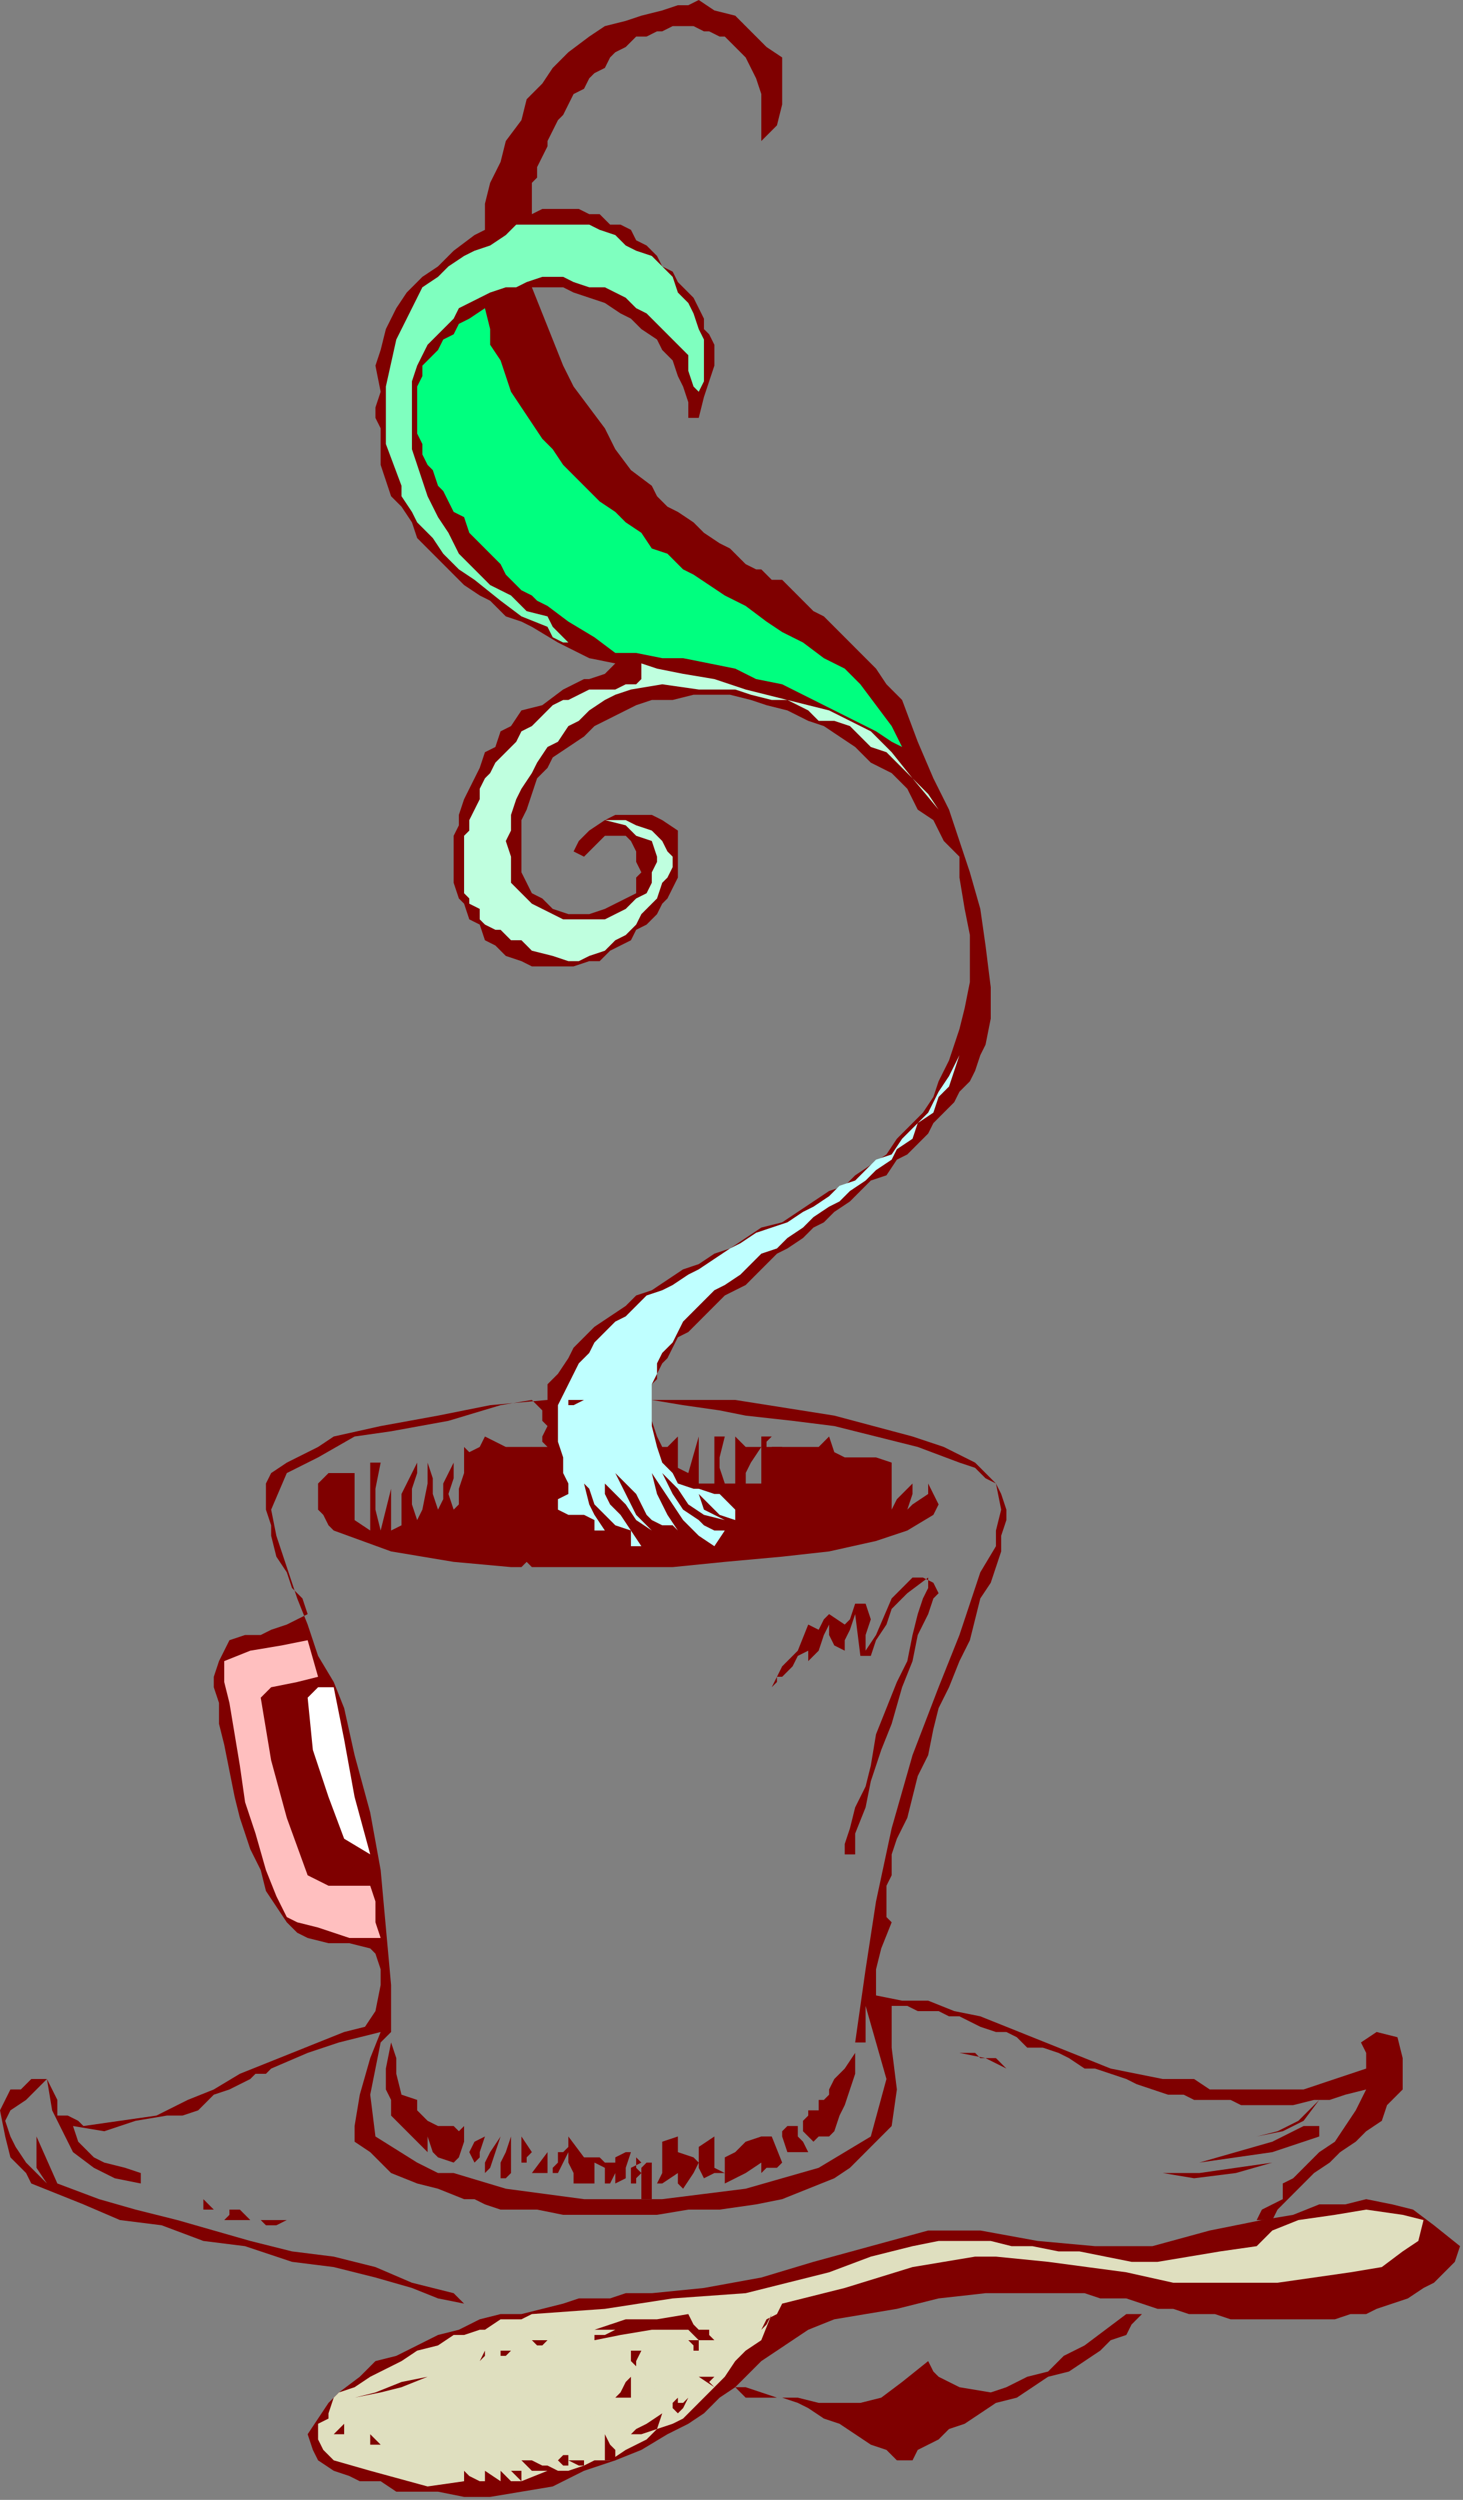 <?xml version="1.0" encoding="UTF-8" standalone="no"?>
<svg
   xmlns:dc="http://purl.org/dc/elements/1.1/"
   xmlns:cc="http://creativecommons.org/ns#"
   xmlns:rdf="http://www.w3.org/1999/02/22-rdf-syntax-ns#"
   xmlns:svg="http://www.w3.org/2000/svg"
   xmlns="http://www.w3.org/2000/svg"
   xmlns:sodipodi="http://sodipodi.sourceforge.net/DTD/sodipodi-0.dtd"
   xmlns:inkscape="http://www.inkscape.org/namespaces/inkscape"
   version="1.0"
   width="83.481mm"
   height="142.579mm"
   id="svg253"
   sodipodi:docname="OBSSG118.WMF">
  <rect width="100%" height="100%" fill="#808080" stroke="none"/>
  <sodipodi:namedview
     pagecolor="#ffffff"
     bordercolor="#666666"
     borderopacity="1"
     objecttolerance="10"
     gridtolerance="10"
     guidetolerance="10"
     inkscape:pageopacity="0"
     inkscape:pageshadow="2"
     inkscape:window-width="640"
     inkscape:window-height="480"
     id="namedview255" />
  <defs
     id="defs3">
    <pattern
       id="WMFhbasepattern"
       patternUnits="userSpaceOnUse"
       width="6"
       height="6"
       x="0"
       y="0" />
  </defs>
  <path
     style="fill:#7f0000;fill-rule:evenodd;fill-opacity:1;stroke:none;"
     d="  M 160.814,5.63   L 163.063,7.882   L 165.312,10.134   L 168.686,12.386   L 168.686,12.386   L 168.686,14.638   L 168.686,15.764   L 168.686,18.016   L 168.686,18.016   L 168.686,22.521   L 167.561,27.025   L 164.187,30.403   L 164.187,30.403   L 164.187,28.151   L 164.187,25.899   L 164.187,22.521   L 164.187,22.521   L 164.187,20.268   L 163.063,16.89   L 160.814,12.386   L 160.814,12.386   L 159.689,11.26   L 158.565,10.134   L 156.315,7.882   L 155.191,7.882   L 152.942,6.756   L 151.817,6.756   L 149.568,5.63   L 148.443,5.63   L 146.194,5.63   L 145.07,5.63   L 142.821,6.756   L 141.696,6.756   L 139.447,7.882   L 137.198,7.882   L 136.073,9.008   L 134.949,10.134   L 132.699,11.26   L 131.575,12.386   L 130.45,14.638   L 128.201,15.764   L 127.077,16.89   L 125.952,19.142   L 123.703,20.268   L 122.578,22.521   L 121.454,24.773   L 120.329,25.899   L 119.205,28.151   L 118.08,30.403   L 118.08,31.529   L 116.955,33.781   L 115.831,36.033   L 115.831,38.285   L 114.706,39.411   L 114.706,40.537   L 114.706,42.789   L 114.706,45.041   L 114.706,46.167   L 114.706,46.167   L 116.955,45.041   L 119.205,45.041   L 121.454,45.041   L 122.578,45.041   L 124.827,45.041   L 127.077,46.167   L 129.326,46.167   L 131.575,48.419   L 133.824,48.419   L 136.073,49.545   L 137.198,51.797   L 139.447,52.923   L 141.696,55.175   L 142.821,57.427   L 145.07,58.553   L 146.194,60.805   L 148.443,63.057   L 149.568,64.183   L 150.693,66.435   L 151.817,68.688   L 151.817,70.94   L 152.942,72.066   L 154.066,74.318   L 154.066,76.57   L 154.066,77.696   L 154.066,78.822   L 154.066,78.822   L 152.942,82.2   L 151.817,85.578   L 150.693,90.082   L 150.693,90.082   L 148.443,90.082   L 148.443,86.704   L 147.319,83.326   L 146.194,81.074   L 145.07,77.696   L 142.821,75.444   L 141.696,73.192   L 138.322,70.94   L 136.073,68.688   L 133.824,67.562   L 130.45,65.309   L 127.077,64.183   L 123.703,63.057   L 121.454,61.931   L 118.08,61.931   L 114.706,61.931   L 114.706,61.931   L 114.706,61.931   L 116.955,67.562   L 119.205,73.192   L 121.454,78.822   L 123.703,83.326   L 127.077,87.83   L 130.45,92.334   L 132.699,96.838   L 136.073,101.342   L 140.571,104.72   L 140.571,104.72   L 141.696,106.972   L 143.945,109.224   L 146.194,110.35   L 149.568,112.603   L 151.817,114.855   L 155.191,117.107   L 157.44,118.233   L 159.689,120.485   L 160.814,121.611   L 163.063,122.737   L 164.187,122.737   L 164.187,122.737   L 165.312,123.863   L 166.437,124.989   L 168.686,124.989   L 168.686,124.989   L 170.935,127.241   L 173.184,129.493   L 175.433,131.745   L 177.682,132.871   L 179.931,135.123   L 182.181,137.375   L 184.43,139.627   L 187.803,143.005   L 188.928,144.131   L 191.177,147.509   L 192.302,148.635   L 194.551,150.887   L 194.551,150.887   L 197.925,159.896   L 201.298,167.778   L 204.672,174.534   L 204.672,174.534   L 206.921,181.29   L 209.17,188.046   L 211.419,195.928   L 212.544,203.811   L 213.669,212.819   L 213.669,219.575   L 212.544,225.205   L 212.544,225.205   L 211.419,227.457   L 210.295,230.835   L 209.17,233.087   L 206.921,235.339   L 205.797,237.591   L 203.547,239.843   L 201.298,242.095   L 200.174,244.347   L 197.925,246.6   L 195.675,248.852   L 193.426,249.978   L 191.177,253.356   L 187.803,254.482   L 185.554,256.734   L 183.305,258.986   L 179.931,261.238   L 177.682,263.49   L 175.433,264.616   L 173.184,266.868   L 169.81,269.12   L 167.561,270.246   L 165.312,272.498   L 163.063,274.75   L 160.814,277.002   L 158.565,278.128   L 156.315,279.254   L 154.066,281.506   L 151.817,283.758   L 150.693,284.884   L 148.443,287.136   L 146.194,288.262   L 145.07,290.514   L 143.945,292.767   L 142.821,293.893   L 141.696,296.145   L 141.696,297.271   L 140.571,298.397   L 140.571,300.649   L 140.571,301.775   L 140.571,301.775   L 140.571,306.279   L 141.696,309.657   L 142.821,311.909   L 142.821,311.909   L 143.945,311.909   L 145.07,310.783   L 146.194,309.657   L 146.194,309.657   L 146.194,314.161   L 146.194,316.413   L 148.443,317.539   L 148.443,317.539   L 150.693,309.657   L 150.693,309.657   L 150.693,313.035   L 150.693,316.413   L 150.693,319.791   L 150.693,319.791   L 154.066,319.791   L 154.066,309.657   L 156.315,309.657   L 155.191,314.161   L 155.191,316.413   L 156.315,319.791   L 156.315,319.791   L 158.565,319.791   L 158.565,309.657   L 159.689,310.783   L 160.814,311.909   L 160.814,311.909   L 160.814,311.909   L 164.187,311.909   L 161.938,315.287   L 160.814,317.539   L 160.814,319.791   L 160.814,319.791   L 164.187,319.791   L 164.187,316.413   L 164.187,313.035   L 164.187,309.657   L 164.187,309.657   L 166.437,309.657   L 165.312,310.783   L 165.312,311.909   L 166.437,311.909   L 166.437,311.909   L 169.81,311.909   L 173.184,311.909   L 176.558,311.909   L 176.558,311.909   L 176.558,311.909   L 178.807,309.657   L 179.931,313.035   L 182.181,314.161   L 185.554,314.161   L 188.928,314.161   L 192.302,315.287   L 192.302,315.287   L 192.302,319.791   L 192.302,315.287   L 192.302,318.665   L 192.302,322.043   L 192.302,325.421   L 192.302,325.421   L 193.426,323.169   L 195.675,320.917   L 196.8,319.791   L 196.8,319.791   L 196.8,322.043   L 195.675,325.421   L 194.551,327.673   L 194.551,327.673   L 195.675,325.421   L 196.8,324.295   L 200.174,322.043   L 200.174,322.043   L 200.174,325.421   L 200.174,325.421   L 200.174,322.043   L 200.174,319.791   L 202.423,324.295   L 201.298,326.547   L 195.675,329.925   L 188.928,332.177   L 178.807,334.429   L 168.686,335.555   L 156.315,336.682   L 145.07,337.808   L 134.949,337.808   L 125.952,337.808   L 119.205,337.808   L 114.706,337.808   L 114.706,337.808   L 113.582,336.682   L 112.457,337.808   L 110.208,337.808   L 110.208,337.808   L 97.838,336.682   L 84.343,334.429   L 71.973,329.925   L 71.973,329.925   L 70.848,328.799   L 69.723,326.547   L 68.599,325.421   L 68.599,325.421   L 68.599,323.169   L 68.599,322.043   L 68.599,319.791   L 68.599,319.791   L 70.848,317.539   L 73.097,317.539   L 76.471,317.539   L 76.471,317.539   L 76.471,322.043   L 76.471,325.421   L 76.471,327.673   L 76.471,327.673   L 79.845,329.925   L 79.845,325.421   L 79.845,320.917   L 79.845,315.287   L 79.845,315.287   L 82.094,315.287   L 80.969,320.917   L 80.969,325.421   L 82.094,329.925   L 82.094,329.925   L 83.218,325.421   L 84.343,320.917   L 84.343,315.287   L 84.343,315.287   L 84.343,315.287   L 84.343,319.791   L 84.343,325.421   L 84.343,329.925   L 84.343,329.925   L 86.592,328.799   L 86.592,325.421   L 86.592,322.043   L 86.592,322.043   L 89.966,315.287   L 89.966,317.539   L 88.841,320.917   L 88.841,324.295   L 89.966,327.673   L 89.966,327.673   L 91.09,325.421   L 92.215,319.791   L 92.215,315.287   L 92.215,315.287   L 92.215,315.287   L 93.339,318.665   L 93.339,322.043   L 94.464,325.421   L 94.464,325.421   L 95.589,323.169   L 95.589,319.791   L 97.838,315.287   L 97.838,315.287   L 97.838,315.287   L 97.838,318.665   L 96.713,322.043   L 97.838,325.421   L 97.838,325.421   L 98.962,324.295   L 98.962,320.917   L 100.087,317.539   L 100.087,317.539   L 100.087,311.909   L 101.211,313.035   L 103.461,311.909   L 104.585,309.657   L 104.585,309.657   L 109.083,311.909   L 113.582,311.909   L 118.08,311.909   L 118.08,311.909   L 116.955,310.783   L 116.955,309.657   L 118.08,307.405   L 118.08,307.405   L 116.955,306.279   L 116.955,304.027   L 114.706,301.775   L 114.706,301.775   L 107.959,302.901   L 96.713,306.279   L 84.343,308.531   L 76.471,309.657   L 76.471,309.657   L 68.599,314.161   L 61.851,317.539   L 58.478,325.421   L 58.478,325.421   L 59.602,331.051   L 61.851,337.808   L 64.101,344.564   L 66.35,350.194   L 68.599,356.95   L 71.973,362.58   L 74.222,368.21   L 74.222,368.21   L 76.471,378.344   L 79.845,390.731   L 82.094,403.117   L 83.218,415.503   L 84.343,427.89   L 84.343,438.024   L 84.343,438.024   L 82.094,440.276   L 79.845,451.536   L 80.969,460.544   L 89.966,466.174   L 89.966,466.174   L 92.215,467.3   L 94.464,468.426   L 97.838,468.426   L 97.838,468.426   L 109.083,471.805   L 125.952,474.057   L 142.821,474.057   L 160.814,471.805   L 176.558,467.3   L 187.803,460.544   L 191.177,448.158   L 186.679,432.394   L 186.679,432.394   L 186.679,434.646   L 186.679,438.024   L 186.679,440.276   L 186.679,440.276   L 184.43,440.276   L 186.679,424.511   L 188.928,409.873   L 192.302,394.109   L 196.8,378.344   L 202.423,363.706   L 202.423,363.706   L 204.672,358.076   L 206.921,352.446   L 209.17,345.69   L 211.419,338.934   L 214.793,333.303   L 214.793,333.303   L 214.793,329.925   L 215.918,325.421   L 214.793,319.791   L 214.793,319.791   L 212.544,318.665   L 210.295,316.413   L 206.921,315.287   L 206.921,315.287   L 197.925,311.909   L 188.928,309.657   L 179.931,307.405   L 170.935,306.279   L 160.814,305.153   L 160.814,305.153   L 155.191,304.027   L 147.319,302.901   L 140.571,301.775   L 140.571,301.775   L 140.571,301.775   L 158.565,301.775   L 179.931,305.153   L 196.8,309.657   L 196.8,309.657   L 203.547,311.909   L 210.295,315.287   L 214.793,319.791   L 214.793,319.791   L 215.918,322.043   L 217.042,325.421   L 217.042,327.673   L 217.042,327.673   L 215.918,331.051   L 215.918,334.429   L 214.793,337.808   L 213.669,341.186   L 211.419,344.564   L 210.295,349.068   L 209.17,353.572   L 206.921,358.076   L 204.672,363.706   L 202.423,368.21   L 201.298,372.714   L 200.174,378.344   L 197.925,382.849   L 196.8,387.353   L 195.675,391.857   L 193.426,396.361   L 192.302,399.739   L 192.302,404.243   L 191.177,406.495   L 191.177,409.873   L 191.177,413.251   L 192.302,414.377   L 192.302,414.377   L 190.053,420.007   L 188.928,424.511   L 188.928,430.142   L 188.928,430.142   L 194.551,431.268   L 200.174,431.268   L 205.797,433.52   L 211.419,434.646   L 217.042,436.898   L 222.665,439.15   L 228.288,441.402   L 233.911,443.654   L 239.534,445.906   L 245.157,447.032   L 250.779,448.158   L 250.779,448.158   L 253.029,448.158   L 257.527,448.158   L 260.901,450.41   L 260.901,450.41   L 269.897,450.41   L 274.395,450.41   L 281.143,450.41   L 294.638,445.906   L 294.638,445.906   L 294.638,442.528   L 293.513,440.276   L 296.887,438.024   L 296.887,438.024   L 301.385,439.15   L 302.51,443.654   L 302.51,450.41   L 302.51,450.41   L 299.136,453.788   L 298.011,457.166   L 294.638,459.418   L 292.389,461.67   L 289.015,463.922   L 286.766,466.174   L 283.392,468.426   L 281.143,470.678   L 278.894,472.931   L 275.52,476.309   L 274.395,478.561   L 274.395,478.561   L 271.022,478.561   L 272.146,476.309   L 274.395,475.183   L 276.645,474.057   L 276.645,474.057   L 276.645,470.678   L 278.894,469.552   L 282.267,466.174   L 284.517,463.922   L 287.89,461.67   L 290.139,458.292   L 292.389,454.914   L 294.638,450.41   L 294.638,450.41   L 290.139,451.536   L 286.766,452.662   L 283.392,452.662   L 278.894,453.788   L 275.52,453.788   L 272.146,453.788   L 267.648,453.788   L 265.399,452.662   L 262.025,452.662   L 257.527,452.662   L 255.278,451.536   L 251.904,451.536   L 248.53,450.41   L 245.157,449.284   L 242.907,448.158   L 239.534,447.032   L 236.16,445.906   L 233.911,445.906   L 230.537,443.654   L 228.288,442.528   L 224.914,441.402   L 221.541,441.402   L 219.291,439.15   L 217.042,438.024   L 214.793,438.024   L 211.419,436.898   L 209.17,435.772   L 206.921,434.646   L 204.672,434.646   L 202.423,433.52   L 200.174,433.52   L 197.925,433.52   L 195.675,432.394   L 193.426,432.394   L 192.302,432.394   L 192.302,432.394   L 192.302,441.402   L 193.426,450.41   L 192.302,458.292   L 186.679,463.922   L 186.679,463.922   L 183.305,467.3   L 179.931,469.552   L 174.309,471.805   L 168.686,474.057   L 163.063,475.183   L 155.191,476.309   L 148.443,476.309   L 141.696,477.435   L 134.949,477.435   L 127.077,477.435   L 121.454,477.435   L 115.831,476.309   L 110.208,476.309   L 107.959,476.309   L 107.959,476.309   L 104.585,475.183   L 102.336,474.057   L 100.087,474.057   L 100.087,474.057   L 94.464,471.805   L 89.966,470.678   L 84.343,468.426   L 84.343,468.426   L 82.094,466.174   L 79.845,463.922   L 76.471,461.67   L 76.471,458.292   L 76.471,458.292   L 77.595,451.536   L 79.845,443.654   L 82.094,438.024   L 82.094,438.024   L 73.097,440.276   L 66.35,442.528   L 58.478,445.906   L 58.478,445.906   L 57.353,447.032   L 55.104,447.032   L 53.979,448.158   L 53.979,448.158   L 49.481,450.41   L 46.107,451.536   L 42.734,454.914   L 39.36,456.04   L 35.986,456.04   L 35.986,456.04   L 29.239,457.166   L 22.491,459.418   L 15.744,458.292   L 15.744,458.292   L 16.869,461.67   L 20.242,465.048   L 22.491,466.174   L 26.99,467.3   L 30.363,468.426   L 30.363,468.426   L 30.363,470.678   L 30.363,470.678   L 24.741,469.552   L 20.242,467.3   L 15.744,463.922   L 15.744,463.922   L 13.495,459.418   L 11.246,454.914   L 10.121,448.158   L 10.121,448.158   L 7.872,450.41   L 5.623,452.662   L 5.623,452.662   L 5.623,452.662   L 2.249,454.914   L 1.125,457.166   L 2.249,460.544   L 3.374,462.796   L 5.623,466.174   L 7.872,468.426   L 10.121,470.678   L 10.121,470.678   L 7.872,467.3   L 7.872,465.048   L 7.872,460.544   L 7.872,460.544   L 7.872,460.544   L 12.37,470.678   L 21.367,474.057   L 29.239,476.309   L 38.235,478.561   L 46.107,480.813   L 53.979,483.065   L 62.976,485.317   L 71.973,486.443   L 71.973,486.443   L 80.969,488.695   L 88.841,492.073   L 97.838,494.325   L 97.838,494.325   L 98.962,495.451   L 100.087,496.577   L 100.087,496.577   L 100.087,496.577   L 94.464,495.451   L 88.841,493.199   L 80.969,490.947   L 71.973,488.695   L 62.976,487.569   L 52.855,484.191   L 43.858,483.065   L 34.862,479.687   L 25.865,478.561   L 17.993,475.183   L 12.37,472.931   L 6.747,470.678   L 5.623,468.426   L 5.623,468.426   L 2.249,465.048   L 1.125,460.544   L 0,454.914   L 2.249,450.41   L 2.249,450.41   L 4.498,450.41   L 6.747,448.158   L 10.121,448.158   L 10.121,448.158   L 11.246,450.41   L 12.37,452.662   L 12.37,456.04   L 12.37,456.04   L 14.619,456.04   L 16.869,457.166   L 17.993,458.292   L 17.993,458.292   L 25.865,457.166   L 33.737,456.04   L 40.485,452.662   L 40.485,452.662   L 46.107,450.41   L 51.73,447.032   L 57.353,444.78   L 62.976,442.528   L 68.599,440.276   L 74.222,438.024   L 74.222,438.024   L 78.72,436.898   L 80.969,433.52   L 82.094,427.89   L 82.094,427.89   L 82.094,424.511   L 80.969,421.133   L 79.845,420.007   L 79.845,420.007   L 75.346,418.881   L 70.848,418.881   L 66.35,417.755   L 66.35,417.755   L 64.101,416.629   L 61.851,414.377   L 59.602,410.999   L 57.353,407.621   L 56.229,403.117   L 53.979,398.613   L 51.73,391.857   L 50.606,387.353   L 49.481,381.723   L 48.357,376.092   L 47.232,371.588   L 47.232,367.084   L 46.107,363.706   L 46.107,361.454   L 46.107,361.454   L 47.232,358.076   L 48.357,355.824   L 49.481,353.572   L 52.855,352.446   L 56.229,352.446   L 58.478,351.32   L 61.851,350.194   L 64.101,349.068   L 66.35,347.942   L 66.35,347.942   L 65.225,344.564   L 62.976,342.312   L 61.851,338.934   L 59.602,335.555   L 58.478,331.051   L 58.478,328.799   L 57.353,325.421   L 57.353,322.043   L 57.353,319.791   L 58.478,317.539   L 61.851,315.287   L 64.101,314.161   L 68.599,311.909   L 68.599,311.909   L 71.973,309.657   L 82.094,307.405   L 94.464,305.153   L 105.71,302.901   L 118.08,301.775   L 118.08,301.775   L 118.08,298.397   L 120.329,296.145   L 122.578,292.767   L 123.703,290.514   L 125.952,288.262   L 128.201,286.01   L 131.575,283.758   L 134.949,281.506   L 137.198,279.254   L 140.571,278.128   L 143.945,275.876   L 147.319,273.624   L 150.693,272.498   L 154.066,270.246   L 157.44,269.12   L 160.814,266.868   L 164.187,264.616   L 168.686,263.49   L 172.059,261.238   L 175.433,258.986   L 178.807,256.734   L 182.181,255.608   L 184.43,253.356   L 187.803,251.104   L 191.177,248.852   L 193.426,245.473   L 196.8,242.095   L 199.049,239.843   L 201.298,236.465   L 202.423,233.087   L 204.672,228.583   L 205.797,225.205   L 206.921,221.827   L 208.046,217.323   L 209.17,211.693   L 209.17,207.189   L 209.17,201.558   L 208.046,195.928   L 206.921,189.172   L 206.921,189.172   L 206.921,184.668   L 203.547,181.29   L 201.298,176.786   L 197.925,174.534   L 195.675,170.03   L 192.302,166.652   L 192.302,166.652   L 187.803,164.4   L 184.43,161.022   L 181.056,158.77   L 177.682,156.517   L 174.309,155.391   L 169.81,153.139   L 165.312,152.013   L 161.938,150.887   L 157.44,149.761   L 154.066,149.761   L 149.568,149.761   L 145.07,150.887   L 140.571,150.887   L 137.198,152.013   L 132.699,154.265   L 128.201,156.517   L 125.952,158.77   L 125.952,158.77   L 122.578,161.022   L 119.205,163.274   L 118.08,165.526   L 115.831,167.778   L 114.706,171.156   L 113.582,174.534   L 112.457,176.786   L 112.457,180.164   L 112.457,182.416   L 112.457,184.668   L 112.457,188.046   L 113.582,190.298   L 114.706,192.55   L 116.955,193.676   L 118.08,194.802   L 119.205,195.928   L 122.578,197.054   L 123.703,197.054   L 127.077,197.054   L 130.45,195.928   L 132.699,194.802   L 132.699,194.802   L 134.949,193.676   L 137.198,192.55   L 137.198,189.172   L 138.322,188.046   L 137.198,185.794   L 137.198,183.542   L 136.073,181.29   L 134.949,180.164   L 132.699,180.164   L 130.45,180.164   L 128.201,182.416   L 125.952,184.668   L 125.952,184.668   L 123.703,183.542   L 124.827,181.29   L 125.952,180.164   L 127.077,179.038   L 130.45,176.786   L 132.699,175.66   L 134.949,175.66   L 138.322,175.66   L 140.571,175.66   L 142.821,176.786   L 146.194,179.038   L 146.194,179.038   L 146.194,181.29   L 146.194,183.542   L 146.194,184.668   L 146.194,188.046   L 146.194,189.172   L 145.07,191.424   L 143.945,193.676   L 142.821,194.802   L 141.696,197.054   L 139.447,199.306   L 137.198,200.432   L 136.073,202.685   L 133.824,203.811   L 131.575,204.937   L 129.326,207.189   L 127.077,207.189   L 123.703,208.315   L 121.454,208.315   L 119.205,208.315   L 116.955,208.315   L 114.706,208.315   L 112.457,207.189   L 112.457,207.189   L 109.083,206.063   L 106.834,203.811   L 104.585,202.685   L 103.461,199.306   L 101.211,198.18   L 100.087,194.802   L 98.962,193.676   L 97.838,190.298   L 97.838,188.046   L 97.838,185.794   L 97.838,183.542   L 97.838,180.164   L 98.962,177.912   L 98.962,175.66   L 100.087,172.282   L 101.211,170.03   L 102.336,167.778   L 103.461,165.526   L 104.585,162.148   L 106.834,161.022   L 107.959,157.644   L 110.208,156.517   L 112.457,153.139   L 112.457,153.139   L 116.955,152.013   L 121.454,148.635   L 125.952,146.383   L 125.952,146.383   L 127.077,146.383   L 130.45,145.257   L 132.699,143.005   L 132.699,143.005   L 127.077,141.879   L 120.329,138.501   L 114.706,135.123   L 114.706,135.123   L 112.457,133.997   L 109.083,132.871   L 105.71,129.493   L 103.461,128.367   L 100.087,126.115   L 97.838,123.863   L 94.464,120.485   L 92.215,118.233   L 89.966,115.981   L 88.841,112.603   L 86.592,109.224   L 84.343,106.972   L 83.218,103.594   L 82.094,100.216   L 82.094,95.712   L 82.094,92.334   L 82.094,92.334   L 80.969,90.082   L 80.969,87.83   L 82.094,84.452   L 82.094,84.452   L 80.969,78.822   L 82.094,75.444   L 83.218,70.94   L 85.467,66.435   L 87.717,63.057   L 91.09,59.679   L 94.464,57.427   L 97.838,54.049   L 102.336,50.671   L 102.336,50.671   L 104.585,49.545   L 104.585,46.167   L 104.585,43.915   L 104.585,43.915   L 105.71,39.411   L 107.959,34.907   L 109.083,30.403   L 112.457,25.899   L 113.582,21.394   L 116.955,18.016   L 119.205,14.638   L 122.578,11.26   L 127.077,7.882   L 130.45,5.63   L 134.949,4.504   L 138.322,3.378   L 142.821,2.252   L 142.821,2.252   L 146.194,1.126   L 148.443,1.126   L 150.693,0   L 150.693,0   L 154.066,2.252   L 158.565,3.378   L 160.814,5.63  z "
     id="path5" />
  <path
     style="fill:#7f0000;fill-rule:evenodd;fill-opacity:1;stroke:none;"
     d="  M 148.443,2.252   L 146.194,2.252   L 145.07,3.378   L 145.07,3.378   L 146.194,2.252   L 146.194,2.252   L 146.194,3.378   L 147.319,3.378   L 148.443,2.252  z "
     id="path7" />
  <path
     style="fill:#7f0000;fill-rule:evenodd;fill-opacity:1;stroke:none;"
     d="  M 166.437,22.521   L 165.312,16.89   L 160.814,10.134   L 156.315,5.63   L 156.315,5.63   L 159.689,6.756   L 163.063,10.134   L 165.312,12.386   L 167.561,15.764   L 167.561,19.142   L 166.437,22.521  z "
     id="path9" />
  <path
     style="fill:#7f0000;fill-rule:evenodd;fill-opacity:1;stroke:none;"
     d="  M 112.457,46.167   L 110.208,46.167   L 109.083,48.419   L 107.959,48.419   L 107.959,48.419   L 109.083,38.285   L 111.333,29.277   L 115.831,21.394   L 121.454,15.764   L 128.201,10.134   L 138.322,5.63   L 138.322,5.63   L 136.073,6.756   L 132.699,9.008   L 131.575,11.26   L 128.201,12.386   L 125.952,14.638   L 123.703,16.89   L 121.454,20.268   L 119.205,22.521   L 118.08,24.773   L 115.831,27.025   L 114.706,30.403   L 113.582,32.655   L 112.457,36.033   L 112.457,38.285   L 112.457,38.285   L 112.457,41.663   L 112.457,43.915   L 112.457,46.167  z "
     id="path11" />
  <path
     style="fill:#7fffbf;fill-rule:evenodd;fill-opacity:1;stroke:none;"
     d="  M 150.693,84.452   L 149.568,83.326   L 148.443,79.948   L 148.443,76.57   L 148.443,76.57   L 146.194,74.318   L 143.945,72.066   L 141.696,69.814   L 139.447,67.562   L 137.198,66.435   L 134.949,64.183   L 132.699,63.057   L 130.45,61.931   L 127.077,61.931   L 123.703,60.805   L 121.454,59.679   L 119.205,59.679   L 116.955,59.679   L 113.582,60.805   L 111.333,61.931   L 109.083,61.931   L 105.71,63.057   L 103.461,64.183   L 101.211,65.309   L 98.962,66.435   L 97.838,68.688   L 95.589,70.94   L 94.464,72.066   L 92.215,74.318   L 91.09,76.57   L 89.966,78.822   L 88.841,82.2   L 88.841,84.452   L 88.841,87.83   L 88.841,91.208   L 88.841,93.46   L 88.841,96.838   L 89.966,100.216   L 91.09,103.594   L 92.215,106.972   L 94.464,111.476   L 96.713,114.855   L 98.962,119.359   L 102.336,122.737   L 102.336,122.737   L 105.71,126.115   L 110.208,128.367   L 113.582,131.745   L 118.08,132.871   L 118.08,132.871   L 119.205,135.123   L 121.454,137.375   L 122.578,138.501   L 122.578,138.501   L 121.454,138.501   L 119.205,137.375   L 118.08,135.123   L 118.08,135.123   L 112.457,132.871   L 107.959,129.493   L 102.336,124.989   L 102.336,124.989   L 98.962,122.737   L 95.589,119.359   L 93.339,115.981   L 89.966,112.603   L 89.966,112.603   L 88.841,110.35   L 86.592,106.972   L 86.592,104.72   L 86.592,104.72   L 83.218,95.712   L 83.218,83.326   L 85.467,73.192   L 89.966,64.183   L 89.966,64.183   L 91.09,61.931   L 94.464,59.679   L 96.713,57.427   L 100.087,55.175   L 102.336,54.049   L 102.336,54.049   L 105.71,52.923   L 109.083,50.671   L 111.333,48.419   L 114.706,48.419   L 114.706,48.419   L 118.08,48.419   L 120.329,48.419   L 123.703,48.419   L 127.077,48.419   L 129.326,49.545   L 132.699,50.671   L 134.949,52.923   L 137.198,54.049   L 140.571,55.175   L 142.821,57.427   L 145.07,59.679   L 146.194,63.057   L 148.443,65.309   L 149.568,67.562   L 150.693,70.94   L 151.817,73.192   L 151.817,76.57   L 151.817,78.822   L 151.817,82.2   L 150.693,84.452  z "
     id="path13" />
  <path
     style="fill:#7f0000;fill-rule:evenodd;fill-opacity:1;stroke:none;"
     d="  M 184.43,143.005   L 181.056,141.879   L 177.682,138.501   L 174.309,137.375   L 170.935,133.997   L 167.561,132.871   L 164.187,129.493   L 159.689,128.367   L 156.315,124.989   L 156.315,124.989   L 155.191,126.115   L 154.066,124.989   L 152.942,124.989   L 151.817,124.989   L 150.693,123.863   L 149.568,122.737   L 147.319,121.611   L 146.194,120.485   L 143.945,119.359   L 141.696,118.233   L 140.571,115.981   L 138.322,113.729   L 136.073,111.476   L 134.949,110.35   L 132.699,108.098   L 130.45,105.846   L 128.201,103.594   L 125.952,101.342   L 123.703,99.09   L 122.578,96.838   L 120.329,94.586   L 118.08,92.334   L 116.955,90.082   L 114.706,87.83   L 113.582,85.578   L 112.457,83.326   L 110.208,81.074   L 110.208,78.822   L 109.083,77.696   L 107.959,75.444   L 107.959,73.192   L 106.834,72.066   L 105.71,70.94   L 105.71,68.688   L 106.834,67.562   L 106.834,66.435   L 107.959,66.435   L 109.083,64.183   L 110.208,64.183   L 110.208,64.183   L 113.582,63.057   L 113.582,64.183   L 114.706,66.435   L 114.706,66.435   L 116.955,72.066   L 118.08,76.57   L 121.454,82.2   L 123.703,86.704   L 125.952,91.208   L 129.326,95.712   L 132.699,100.216   L 136.073,103.594   L 139.447,106.972   L 142.821,110.35   L 142.821,110.35   L 145.07,112.603   L 148.443,114.855   L 150.693,117.107   L 154.066,119.359   L 156.315,120.485   L 159.689,123.863   L 163.063,124.989   L 165.312,127.241   L 168.686,129.493   L 172.059,130.619   L 172.059,130.619   L 174.309,132.871   L 177.682,135.123   L 178.807,137.375   L 182.181,140.753   L 184.43,143.005  z "
     id="path15" />
  <path
     style="fill:#00ff7f;fill-rule:evenodd;fill-opacity:1;stroke:none;"
     d="  M 156.315,128.367   L 160.814,130.619   L 165.312,133.997   L 168.686,136.249   L 173.184,138.501   L 177.682,141.879   L 182.181,144.131   L 185.554,147.509   L 188.928,152.013   L 192.302,156.517   L 194.551,161.022   L 194.551,161.022   L 192.302,159.896   L 188.928,157.644   L 186.679,156.517   L 186.679,156.517   L 182.181,154.265   L 177.682,152.013   L 173.184,149.761   L 168.686,147.509   L 163.063,146.383   L 158.565,144.131   L 152.942,143.005   L 147.319,141.879   L 142.821,141.879   L 137.198,140.753   L 132.699,140.753   L 132.699,140.753   L 128.201,137.375   L 122.578,133.997   L 118.08,130.619   L 118.08,130.619   L 115.831,129.493   L 114.706,128.367   L 112.457,127.241   L 110.208,124.989   L 109.083,123.863   L 107.959,121.611   L 105.71,119.359   L 104.585,118.233   L 102.336,115.981   L 101.211,114.855   L 100.087,111.476   L 97.838,110.35   L 96.713,108.098   L 95.589,105.846   L 94.464,104.72   L 93.339,101.342   L 92.215,100.216   L 91.09,97.964   L 91.09,95.712   L 89.966,93.46   L 89.966,91.208   L 89.966,88.956   L 89.966,86.704   L 89.966,85.578   L 89.966,83.326   L 91.09,81.074   L 91.09,78.822   L 93.339,76.57   L 94.464,75.444   L 95.589,73.192   L 97.838,72.066   L 98.962,69.814   L 101.211,68.688   L 104.585,66.435   L 104.585,66.435   L 105.71,70.94   L 105.71,74.318   L 107.959,77.696   L 109.083,81.074   L 110.208,84.452   L 112.457,87.83   L 114.706,91.208   L 116.955,94.586   L 119.205,96.838   L 121.454,100.216   L 123.703,102.468   L 127.077,105.846   L 129.326,108.098   L 132.699,110.35   L 134.949,112.603   L 138.322,114.855   L 140.571,118.233   L 143.945,119.359   L 147.319,122.737   L 149.568,123.863   L 152.942,126.115   L 156.315,128.367  z "
     id="path17" />
  <path
     style="fill:#bfffdf;fill-rule:evenodd;fill-opacity:1;stroke:none;"
     d="  M 154.066,146.383   L 157.44,147.509   L 160.814,148.635   L 165.312,149.761   L 169.81,150.887   L 174.309,152.013   L 178.807,153.139   L 183.305,155.391   L 187.803,157.644   L 192.302,162.148   L 196.8,167.778   L 202.423,174.534   L 202.423,174.534   L 200.174,171.156   L 197.925,168.904   L 195.675,166.652   L 193.426,164.4   L 191.177,162.148   L 187.803,161.022   L 185.554,158.77   L 183.305,156.517   L 179.931,155.391   L 176.558,155.391   L 174.309,153.139   L 174.309,153.139   L 169.81,150.887   L 166.437,150.887   L 161.938,149.761   L 158.565,148.635   L 158.565,148.635   L 150.693,148.635   L 142.821,147.509   L 136.073,148.635   L 136.073,148.635   L 132.699,149.761   L 130.45,150.887   L 127.077,153.139   L 124.827,155.391   L 122.578,156.517   L 120.329,159.896   L 118.08,161.022   L 115.831,164.4   L 114.706,166.652   L 112.457,170.03   L 111.333,172.282   L 110.208,175.66   L 110.208,179.038   L 109.083,181.29   L 110.208,184.668   L 110.208,184.668   L 110.208,188.046   L 110.208,190.298   L 112.457,192.55   L 113.582,193.676   L 114.706,194.802   L 116.955,195.928   L 119.205,197.054   L 121.454,198.18   L 123.703,198.18   L 125.952,198.18   L 128.201,198.18   L 130.45,198.18   L 132.699,197.054   L 134.949,195.928   L 136.073,194.802   L 137.198,193.676   L 139.447,192.55   L 140.571,190.298   L 140.571,188.046   L 141.696,185.794   L 141.696,184.668   L 140.571,181.29   L 140.571,181.29   L 137.198,180.164   L 134.949,177.912   L 130.45,176.786   L 130.45,176.786   L 134.949,176.786   L 137.198,177.912   L 140.571,179.038   L 141.696,180.164   L 142.821,181.29   L 143.945,183.542   L 145.07,184.668   L 145.07,186.92   L 143.945,189.172   L 142.821,190.298   L 141.696,193.676   L 140.571,194.802   L 138.322,197.054   L 137.198,199.306   L 134.949,201.558   L 132.699,202.685   L 130.45,204.937   L 127.077,206.063   L 124.827,207.189   L 122.578,207.189   L 122.578,207.189   L 119.205,206.063   L 114.706,204.937   L 112.457,202.685   L 112.457,202.685   L 110.208,202.685   L 107.959,200.432   L 106.834,200.432   L 104.585,199.306   L 103.461,198.18   L 103.461,195.928   L 101.211,194.802   L 101.211,193.676   L 100.087,192.55   L 100.087,190.298   L 100.087,189.172   L 100.087,186.92   L 100.087,184.668   L 100.087,183.542   L 100.087,180.164   L 101.211,179.038   L 101.211,176.786   L 102.336,174.534   L 103.461,172.282   L 103.461,170.03   L 104.585,167.778   L 105.71,166.652   L 106.834,164.4   L 109.083,162.148   L 110.208,161.022   L 111.333,159.896   L 112.457,157.644   L 114.706,156.517   L 115.831,155.391   L 118.08,153.139   L 119.205,152.013   L 121.454,150.887   L 122.578,150.887   L 124.827,149.761   L 127.077,148.635   L 128.201,148.635   L 130.45,148.635   L 132.699,148.635   L 132.699,148.635   L 134.949,147.509   L 137.198,147.509   L 138.322,146.383   L 138.322,146.383   L 138.322,143.005   L 141.696,144.131   L 147.319,145.257   L 154.066,146.383  z "
     id="path19" />
  <path
     style="fill:#bfffff;fill-rule:evenodd;fill-opacity:1;stroke:none;"
     d="  M 158.565,325.421   L 159.689,325.421   L 161.938,325.421   L 164.187,325.421   L 164.187,325.421   L 161.938,325.421   L 160.814,325.421   L 158.565,325.421   L 158.565,325.421   L 158.565,327.673   L 155.191,326.547   L 152.942,324.295   L 150.693,322.043   L 150.693,322.043   L 151.817,325.421   L 154.066,326.547   L 156.315,327.673   L 156.315,327.673   L 151.817,326.547   L 148.443,324.295   L 146.194,320.917   L 142.821,317.539   L 142.821,317.539   L 145.07,322.043   L 147.319,325.421   L 150.693,327.673   L 150.693,327.673   L 151.817,328.799   L 154.066,329.925   L 156.315,329.925   L 156.315,329.925   L 154.066,333.303   L 150.693,331.051   L 147.319,327.673   L 145.07,324.295   L 142.821,320.917   L 140.571,317.539   L 140.571,317.539   L 141.696,322.043   L 143.945,326.547   L 146.194,329.925   L 146.194,329.925   L 146.194,329.925   L 145.07,328.799   L 142.821,328.799   L 140.571,327.673   L 140.571,327.673   L 141.696,328.799   L 142.821,329.925   L 142.821,329.925   L 142.821,329.925   L 139.447,326.547   L 137.198,322.043   L 132.699,317.539   L 132.699,317.539   L 134.949,322.043   L 137.198,326.547   L 140.571,329.925   L 140.571,329.925   L 137.198,327.673   L 134.949,324.295   L 132.699,322.043   L 130.45,319.791   L 130.45,319.791   L 130.45,322.043   L 131.575,324.295   L 133.824,326.547   L 136.073,329.925   L 138.322,333.303   L 138.322,333.303   L 136.073,333.303   L 136.073,329.925   L 132.699,328.799   L 130.45,326.547   L 128.201,324.295   L 127.077,320.917   L 125.952,319.791   L 125.952,319.791   L 127.077,324.295   L 128.201,326.547   L 130.45,329.925   L 130.45,329.925   L 128.201,329.925   L 128.201,327.673   L 128.201,327.673   L 128.201,327.673   L 125.952,326.547   L 122.578,326.547   L 120.329,325.421   L 120.329,325.421   L 120.329,325.421   L 120.329,323.169   L 122.578,322.043   L 122.578,319.791   L 122.578,319.791   L 121.454,317.539   L 121.454,314.161   L 120.329,310.783   L 120.329,308.531   L 120.329,306.279   L 120.329,302.901   L 121.454,300.649   L 122.578,298.397   L 123.703,296.145   L 124.827,293.893   L 127.077,291.64   L 128.201,289.388   L 130.45,287.136   L 132.699,284.884   L 134.949,283.758   L 137.198,281.506   L 139.447,279.254   L 142.821,278.128   L 145.07,277.002   L 148.443,274.75   L 150.693,273.624   L 154.066,271.372   L 157.44,269.12   L 159.689,267.994   L 163.063,265.742   L 166.437,264.616   L 169.81,263.49   L 173.184,261.238   L 175.433,260.112   L 178.807,257.86   L 181.056,255.608   L 184.43,254.482   L 186.679,252.23   L 188.928,249.978   L 192.302,248.852   L 194.551,245.473   L 194.551,245.473   L 196.8,243.221   L 200.174,239.843   L 202.423,235.339   L 204.672,231.961   L 206.921,227.457   L 206.921,227.457   L 205.797,230.835   L 204.672,234.213   L 202.423,236.465   L 201.298,239.843   L 197.925,242.095   L 196.8,245.473   L 193.426,247.726   L 192.302,249.978   L 188.928,252.23   L 186.679,254.482   L 183.305,256.734   L 181.056,258.986   L 178.807,260.112   L 175.433,262.364   L 173.184,264.616   L 169.81,266.868   L 167.561,269.12   L 164.187,270.246   L 161.938,272.498   L 159.689,274.75   L 156.315,277.002   L 154.066,278.128   L 151.817,280.38   L 149.568,282.632   L 147.319,284.884   L 146.194,287.136   L 145.07,289.388   L 142.821,291.64   L 141.696,293.893   L 141.696,296.145   L 140.571,298.397   L 140.571,301.775   L 140.571,305.153   L 140.571,307.405   L 140.571,307.405   L 141.696,311.909   L 142.821,315.287   L 145.07,317.539   L 146.194,319.791   L 149.568,320.917   L 150.693,320.917   L 154.066,322.043   L 155.191,322.043   L 157.44,324.295   L 158.565,325.421  z "
     id="path21" />
  <path
     style="fill:#7f0000;fill-rule:evenodd;fill-opacity:1;stroke:none;"
     d="  M 125.952,301.775   L 123.703,302.901   L 122.578,302.901   L 122.578,301.775   L 122.578,301.775   L 123.703,301.775   L 123.703,301.775   L 125.952,301.775  z "
     id="path23" />
  <path
     style="fill:#7f0000;fill-rule:evenodd;fill-opacity:1;stroke:none;"
     d="  M 128.201,301.775   L 128.201,301.775   L 128.201,301.775   L 128.201,301.775   L 128.201,301.775   L 128.201,301.775  z "
     id="path25" />
  <path
     style="fill:#7f0000;fill-rule:evenodd;fill-opacity:1;stroke:none;"
     d="  M 136.073,301.775   L 134.949,302.901   L 134.949,302.901   L 136.073,301.775   L 136.073,301.775   L 132.699,301.775   L 132.699,301.775   L 134.949,301.775   L 136.073,301.775  z "
     id="path27" />
  <path
     style="fill:#7f0000;fill-rule:evenodd;fill-opacity:1;stroke:none;"
     d="  M 166.437,319.791   L 166.437,319.791   L 166.437,311.909   L 168.686,311.909   L 166.437,319.791  z "
     id="path29" />
  <path
     style="fill:#7f0000;fill-rule:evenodd;fill-opacity:1;stroke:none;"
     d="  M 114.706,319.791   L 114.706,319.791   L 114.706,317.539   L 113.582,315.287   L 114.706,311.909   L 114.706,311.909   L 115.831,316.413   L 115.831,318.665   L 114.706,319.791  z "
     id="path31" />
  <path
     style="fill:#7f0000;fill-rule:evenodd;fill-opacity:1;stroke:none;"
     d="  M 168.686,319.791   L 168.686,317.539   L 168.686,315.287   L 168.686,311.909   L 168.686,311.909   L 170.935,315.287   L 169.81,317.539   L 168.686,319.791  z "
     id="path33" />
  <path
     style="fill:#7f0000;fill-rule:evenodd;fill-opacity:1;stroke:none;"
     d="  M 112.457,319.791   L 110.208,322.043   L 110.208,319.791   L 110.208,316.413   L 112.457,315.287   L 112.457,315.287   L 112.457,319.791  z "
     id="path35" />
  <path
     style="fill:#7f0000;fill-rule:evenodd;fill-opacity:1;stroke:none;"
     d="  M 102.336,315.287   L 103.461,317.539   L 103.461,319.791   L 102.336,322.043   L 102.336,322.043   L 102.336,322.043   L 102.336,315.287   L 102.336,315.287  z "
     id="path37" />
  <path
     style="fill:#7f0000;fill-rule:evenodd;fill-opacity:1;stroke:none;"
     d="  M 107.959,315.287   L 107.959,317.539   L 107.959,320.917   L 104.585,322.043   L 104.585,322.043   L 107.959,315.287   L 107.959,315.287  z "
     id="path39" />
  <path
     style="fill:#7f0000;fill-rule:evenodd;fill-opacity:1;stroke:none;"
     d="  M 174.309,319.791   L 174.309,315.287   L 174.309,315.287   L 174.309,319.791  z "
     id="path41" />
  <path
     style="fill:#7f0000;fill-rule:evenodd;fill-opacity:1;stroke:none;"
     d="  M 176.558,319.791   L 176.558,315.287   L 176.558,316.413   L 176.558,318.665   L 176.558,319.791  z "
     id="path43" />
  <path
     style="fill:#7f0000;fill-rule:evenodd;fill-opacity:1;stroke:none;"
     d="  M 178.807,319.791   L 178.807,315.287   L 179.931,316.413   L 178.807,319.791   L 178.807,319.791  z "
     id="path45" />
  <path
     style="fill:#7f0000;fill-rule:evenodd;fill-opacity:1;stroke:none;"
     d="  M 182.181,315.287   L 182.181,319.791   L 182.181,315.287  z "
     id="path47" />
  <path
     style="fill:#7f0000;fill-rule:evenodd;fill-opacity:1;stroke:none;"
     d="  M 184.43,322.043   L 184.43,319.791   L 184.43,317.539   L 186.679,315.287   L 186.679,315.287   L 186.679,322.043   L 184.43,322.043  z "
     id="path49" />
  <path
     style="fill:#7f0000;fill-rule:evenodd;fill-opacity:1;stroke:none;"
     d="  M 188.928,322.043   L 186.679,322.043   L 187.803,320.917   L 187.803,317.539   L 188.928,315.287   L 188.928,315.287   L 188.928,317.539   L 188.928,320.917   L 188.928,322.043  z "
     id="path51" />
  <path
     style="fill:#7f0000;fill-rule:evenodd;fill-opacity:1;stroke:none;"
     d="  M 120.329,319.791   L 119.205,320.917   L 118.08,320.917   L 118.08,319.791   L 118.08,319.791   L 118.08,317.539   L 120.329,319.791  z "
     id="path53" />
  <path
     style="fill:#7f0000;fill-rule:evenodd;fill-opacity:1;stroke:none;"
     d="  M 158.565,319.791   L 159.689,319.791   L 159.689,318.665   L 160.814,317.539   L 160.814,317.539   L 160.814,319.791   L 158.565,319.791  z "
     id="path55" />
  <path
     style="fill:#7f0000;fill-rule:evenodd;fill-opacity:1;stroke:none;"
     d="  M 74.222,327.673   L 73.097,325.421   L 73.097,322.043   L 74.222,319.791   L 74.222,319.791   L 75.346,322.043   L 75.346,325.421   L 74.222,327.673  z "
     id="path57" />
  <path
     style="fill:#7f0000;fill-rule:evenodd;fill-opacity:1;stroke:none;"
     d="  M 71.973,325.421   L 70.848,325.421   L 69.723,325.421   L 68.599,325.421   L 68.599,325.421   L 69.723,324.295   L 70.848,323.169   L 71.973,322.043   L 71.973,322.043   L 71.973,325.421  z "
     id="path59" />
  <path
     style="fill:#7f0000;fill-rule:evenodd;fill-opacity:1;stroke:none;"
     d="  M 164.187,327.673   L 163.063,328.799   L 161.938,328.799   L 160.814,327.673   L 160.814,327.673   L 160.814,327.673   L 160.814,328.799   L 163.063,327.673   L 164.187,327.673  z "
     id="path61" />
  <path
     style="fill:#7f0000;fill-rule:evenodd;fill-opacity:1;stroke:none;"
     d="  M 122.578,327.673   L 125.952,327.673   L 122.578,327.673  z "
     id="path63" />
  <path
     style="fill:#7f0000;fill-rule:evenodd;fill-opacity:1;stroke:none;"
     d="  M 160.814,329.925   L 159.689,331.051   L 158.565,332.177   L 156.315,333.303   L 156.315,333.303   L 156.315,329.925   L 158.565,331.051   L 159.689,329.925   L 160.814,329.925  z "
     id="path65" />
  <path
     style="fill:#7f0000;fill-rule:evenodd;fill-opacity:1;stroke:none;"
     d="  M 132.699,335.555   L 134.949,335.555   L 134.949,335.555   L 136.073,335.555   L 136.073,335.555   L 132.699,335.555  z "
     id="path67" />
  <path
     style="fill:#7f0000;fill-rule:evenodd;fill-opacity:1;stroke:none;"
     d="  M 184.43,399.739   L 182.181,399.739   L 182.181,397.487   L 183.305,394.109   L 184.43,389.605   L 186.679,385.101   L 187.803,380.596   L 188.928,373.84   L 191.177,368.21   L 193.426,362.58   L 195.675,358.076   L 196.8,352.446   L 197.925,347.942   L 199.049,344.564   L 200.174,342.312   L 200.174,340.06   L 200.174,340.06   L 195.675,343.438   L 192.302,346.816   L 191.177,350.194   L 188.928,353.572   L 188.928,353.572   L 187.803,356.95   L 185.554,356.95   L 184.43,347.942   L 184.43,347.942   L 183.305,351.32   L 182.181,353.572   L 182.181,355.824   L 182.181,355.824   L 179.931,354.698   L 178.807,352.446   L 178.807,350.194   L 178.807,350.194   L 177.682,352.446   L 176.558,355.824   L 174.309,358.076   L 174.309,358.076   L 174.309,355.824   L 172.059,356.95   L 170.935,359.202   L 168.686,361.454   L 168.686,361.454   L 167.561,361.454   L 167.561,362.58   L 166.437,363.706   L 166.437,363.706   L 168.686,359.202   L 172.059,355.824   L 174.309,350.194   L 174.309,350.194   L 176.558,351.32   L 177.682,349.068   L 178.807,347.942   L 178.807,347.942   L 182.181,350.194   L 183.305,349.068   L 184.43,345.69   L 186.679,345.69   L 186.679,345.69   L 187.803,349.068   L 186.679,352.446   L 186.679,355.824   L 186.679,355.824   L 188.928,352.446   L 192.302,344.564   L 196.8,340.06   L 196.8,340.06   L 199.049,340.06   L 201.298,341.186   L 202.423,343.438   L 202.423,343.438   L 201.298,344.564   L 200.174,347.942   L 197.925,352.446   L 196.8,358.076   L 194.551,363.706   L 192.302,371.588   L 190.053,377.218   L 187.803,383.975   L 186.679,389.605   L 184.43,395.235   L 184.43,398.613   L 184.43,399.739  z "
     id="path69" />
  <path
     style="fill:#ffbfbf;fill-rule:evenodd;fill-opacity:1;stroke:none;"
     d="  M 68.599,361.454   L 64.101,362.58   L 58.478,363.706   L 56.229,365.958   L 56.229,365.958   L 58.478,379.47   L 61.851,391.857   L 66.35,404.243   L 66.35,404.243   L 70.848,406.495   L 75.346,406.495   L 79.845,406.495   L 79.845,406.495   L 80.969,409.873   L 80.969,414.377   L 82.094,417.755   L 82.094,417.755   L 75.346,417.755   L 68.599,415.503   L 64.101,414.377   L 64.101,414.377   L 61.851,413.251   L 59.602,408.747   L 57.353,403.117   L 55.104,395.235   L 52.855,388.479   L 51.73,380.596   L 50.606,373.84   L 49.481,367.084   L 48.357,362.58   L 48.357,358.076   L 48.357,358.076   L 53.979,355.824   L 60.727,354.698   L 66.35,353.572   L 66.35,353.572   L 68.599,361.454  z "
     id="path71" />
  <path
     style="fill:#ffffff;fill-rule:evenodd;fill-opacity:1;stroke:none;"
     d="  M 71.973,363.706   L 74.222,374.966   L 76.471,387.353   L 79.845,399.739   L 79.845,399.739   L 74.222,396.361   L 70.848,387.353   L 67.474,377.218   L 66.35,365.958   L 66.35,365.958   L 67.474,364.832   L 68.599,363.706   L 71.973,363.706  z "
     id="path73" />
  <path
     style="fill:#7f0000;fill-rule:evenodd;fill-opacity:1;stroke:none;"
     d="  M 64.101,365.958   L 61.851,367.084   L 60.727,367.084   L 58.478,365.958   L 58.478,365.958   L 59.602,365.958   L 61.851,365.958   L 64.101,365.958  z "
     id="path75" />
  <path
     style="fill:#7f0000;fill-rule:evenodd;fill-opacity:1;stroke:none;"
     d="  M 64.101,368.21   L 62.976,370.462   L 60.727,371.588   L 58.478,371.588   L 58.478,371.588   L 59.602,370.462   L 61.851,369.336   L 64.101,368.21  z "
     id="path77" />
  <path
     style="fill:#7f0000;fill-rule:evenodd;fill-opacity:1;stroke:none;"
     d="  M 66.35,373.84   L 64.101,373.84   L 61.851,373.84   L 61.851,373.84   L 61.851,373.84   L 61.851,372.714   L 64.101,372.714   L 66.35,373.84  z "
     id="path79" />
  <path
     style="fill:#7f0000;fill-rule:evenodd;fill-opacity:1;stroke:none;"
     d="  M 66.35,376.092   L 64.101,377.218   L 62.976,378.344   L 61.851,378.344   L 61.851,378.344   L 61.851,378.344   L 60.727,377.218   L 61.851,376.092   L 61.851,376.092   L 62.976,377.218   L 64.101,377.218   L 66.35,376.092  z "
     id="path81" />
  <path
     style="fill:#7f0000;fill-rule:evenodd;fill-opacity:1;stroke:none;"
     d="  M 66.35,378.344   L 65.225,380.596   L 62.976,381.723   L 61.851,381.723   L 61.851,381.723   L 62.976,380.596   L 64.101,379.47   L 66.35,378.344  z "
     id="path83" />
  <path
     style="fill:#7f0000;fill-rule:evenodd;fill-opacity:1;stroke:none;"
     d="  M 68.599,383.975   L 66.35,385.101   L 65.225,386.227   L 64.101,386.227   L 64.101,386.227   L 62.976,385.101   L 64.101,385.101   L 66.35,383.975   L 66.35,383.975   L 66.35,383.975   L 67.474,383.975   L 68.599,383.975  z "
     id="path85" />
  <path
     style="fill:#7f0000;fill-rule:evenodd;fill-opacity:1;stroke:none;"
     d="  M 64.101,389.605   L 64.101,389.605   L 67.474,388.479   L 67.474,389.605   L 64.101,389.605  z "
     id="path87" />
  <path
     style="fill:#7f0000;fill-rule:evenodd;fill-opacity:1;stroke:none;"
     d="  M 68.599,391.857   L 68.599,392.983   L 67.474,394.109   L 66.35,394.109   L 66.35,394.109   L 67.474,394.109   L 67.474,391.857   L 68.599,391.857  z "
     id="path89" />
  <path
     style="fill:#7f0000;fill-rule:evenodd;fill-opacity:1;stroke:none;"
     d="  M 71.973,396.361   L 69.723,397.487   L 68.599,398.613   L 66.35,399.739   L 66.35,399.739   L 66.35,396.361   L 67.474,395.235   L 70.848,395.235   L 71.973,396.361  z "
     id="path91" />
  <path
     style="fill:#7f0000;fill-rule:evenodd;fill-opacity:1;stroke:none;"
     d="  M 79.845,404.243   L 77.595,404.243   L 77.595,404.243   L 76.471,404.243   L 76.471,404.243   L 77.595,403.117   L 77.595,403.117   L 76.471,401.991   L 76.471,401.991   L 75.346,403.117   L 73.097,403.117   L 71.973,401.991   L 71.973,401.991   L 73.097,400.865   L 76.471,400.865   L 79.845,401.991   L 79.845,401.991   L 79.845,399.739   L 79.845,400.865   L 79.845,403.117   L 79.845,404.243  z "
     id="path93" />
  <path
     style="fill:#7f0000;fill-rule:evenodd;fill-opacity:1;stroke:none;"
     d="  M 289.015,463.922   L 290.139,460.544   L 292.389,458.292   L 293.513,456.04   L 295.762,452.662   L 296.887,450.41   L 298.011,447.032   L 298.011,443.654   L 296.887,440.276   L 296.887,440.276   L 296.887,438.024   L 299.136,439.15   L 300.261,440.276   L 300.261,441.402   L 301.385,443.654   L 301.385,445.906   L 300.261,447.032   L 299.136,449.284   L 299.136,451.536   L 298.011,453.788   L 295.762,456.04   L 294.638,457.166   L 292.389,459.418   L 291.264,461.67   L 290.139,462.796   L 289.015,463.922  z "
     id="path95" />
  <path
     style="fill:#7f0000;fill-rule:evenodd;fill-opacity:1;stroke:none;"
     d="  M 84.343,440.276   L 85.467,443.654   L 85.467,447.032   L 86.592,451.536   L 89.966,452.662   L 89.966,452.662   L 89.966,454.914   L 92.215,457.166   L 94.464,458.292   L 94.464,458.292   L 94.464,458.292   L 97.838,458.292   L 97.838,458.292   L 98.962,459.418   L 100.087,458.292   L 100.087,458.292   L 100.087,461.67   L 98.962,465.048   L 97.838,466.174   L 97.838,466.174   L 94.464,465.048   L 93.339,463.922   L 92.215,460.544   L 92.215,460.544   L 92.215,460.544   L 92.215,463.922   L 89.966,461.67   L 88.841,460.544   L 86.592,458.292   L 86.592,458.292   L 85.467,457.166   L 84.343,456.04   L 84.343,452.662   L 84.343,452.662   L 83.218,450.41   L 83.218,445.906   L 84.343,440.276   L 84.343,440.276   L 84.343,440.276  z "
     id="path97" />
  <path
     style="fill:#7f0000;fill-rule:evenodd;fill-opacity:1;stroke:none;"
     d="  M 210.295,442.528   L 211.419,443.654   L 214.793,443.654   L 217.042,445.906   L 217.042,445.906   L 212.544,443.654   L 206.921,442.528   L 202.423,440.276   L 202.423,440.276   L 204.672,441.402   L 206.921,442.528   L 210.295,442.528  z "
     id="path99" />
  <path
     style="fill:#7f0000;fill-rule:evenodd;fill-opacity:1;stroke:none;"
     d="  M 178.807,460.544   L 176.558,460.544   L 175.433,461.67   L 174.309,460.544   L 174.309,460.544   L 173.184,459.418   L 173.184,457.166   L 174.309,456.04   L 174.309,456.04   L 174.309,454.914   L 176.558,454.914   L 176.558,452.662   L 176.558,452.662   L 177.682,452.662   L 178.807,451.536   L 178.807,450.41   L 178.807,450.41   L 179.931,448.158   L 182.181,445.906   L 184.43,442.528   L 184.43,442.528   L 184.43,444.78   L 184.43,447.032   L 183.305,450.41   L 182.181,453.788   L 181.056,456.04   L 179.931,459.418   L 178.807,460.544  z "
     id="path101" />
  <path
     style="fill:#7f0000;fill-rule:evenodd;fill-opacity:1;stroke:none;"
     d="  M 284.517,452.662   L 281.143,457.166   L 276.645,459.418   L 271.022,460.544   L 271.022,460.544   L 271.022,460.544   L 275.52,459.418   L 280.018,457.166   L 284.517,452.662   L 284.517,452.662   L 284.517,452.662  z "
     id="path103" />
  <path
     style="fill:#7f0000;fill-rule:evenodd;fill-opacity:1;stroke:none;"
     d="  M 174.309,463.922   L 170.935,463.922   L 169.81,463.922   L 168.686,460.544   L 168.686,460.544   L 168.686,459.418   L 169.81,458.292   L 172.059,458.292   L 172.059,458.292   L 172.059,460.544   L 173.184,461.67   L 174.309,463.922  z "
     id="path105" />
  <path
     style="fill:#7f0000;fill-rule:evenodd;fill-opacity:1;stroke:none;"
     d="  M 284.517,460.544   L 274.395,463.922   L 266.523,465.048   L 258.651,466.174   L 258.651,466.174   L 266.523,463.922   L 274.395,461.67   L 281.143,458.292   L 281.143,458.292   L 284.517,458.292   L 284.517,460.544  z "
     id="path107" />
  <path
     style="fill:#7f0000;fill-rule:evenodd;fill-opacity:1;stroke:none;"
     d="  M 104.585,460.544   L 103.461,463.922   L 103.461,465.048   L 102.336,466.174   L 102.336,466.174   L 101.211,463.922   L 102.336,461.67   L 104.585,460.544   L 104.585,460.544   L 104.585,460.544  z "
     id="path109" />
  <path
     style="fill:#7f0000;fill-rule:evenodd;fill-opacity:1;stroke:none;"
     d="  M 110.208,468.426   L 109.083,469.552   L 107.959,469.552   L 107.959,468.426   L 107.959,468.426   L 107.959,466.174   L 109.083,463.922   L 110.208,460.544   L 110.208,460.544   L 110.208,463.922   L 110.208,466.174   L 110.208,468.426  z "
     id="path111" />
  <path
     style="fill:#7f0000;fill-rule:evenodd;fill-opacity:1;stroke:none;"
     d="  M 164.187,468.426   L 164.187,466.174   L 160.814,468.426   L 160.814,466.174   L 160.814,468.426   L 158.565,469.552   L 156.315,470.678   L 156.315,468.426   L 156.315,468.426   L 154.066,468.426   L 154.066,470.678   L 154.066,470.678   L 154.066,468.426   L 151.817,469.552   L 150.693,467.3   L 150.693,466.174   L 150.693,466.174   L 149.568,468.426   L 147.319,471.805   L 146.194,470.678   L 146.194,470.678   L 146.194,468.426   L 142.821,470.678   L 141.696,470.678   L 142.821,468.426   L 142.821,466.174   L 142.821,466.174   L 142.821,465.048   L 142.821,461.67   L 146.194,460.544   L 146.194,460.544   L 146.194,463.922   L 149.568,465.048   L 150.693,466.174   L 150.693,466.174   L 150.693,465.048   L 150.693,462.796   L 154.066,460.544   L 154.066,460.544   L 154.066,466.174   L 154.066,463.922   L 154.066,463.922   L 154.066,465.048   L 154.066,467.3   L 156.315,468.426   L 156.315,468.426   L 156.315,467.3   L 156.315,465.048   L 158.565,463.922   L 158.565,463.922   L 160.814,461.67   L 164.187,460.544   L 166.437,460.544   L 166.437,460.544   L 168.686,466.174   L 167.561,467.3   L 165.312,467.3   L 164.187,468.426  z "
     id="path113" />
  <path
     style="fill:#7f0000;fill-rule:evenodd;fill-opacity:1;stroke:none;"
     d="  M 107.959,460.544   L 106.834,463.922   L 105.71,467.3   L 104.585,468.426   L 104.585,468.426   L 104.585,466.174   L 105.71,463.922   L 107.959,460.544  z "
     id="path115" />
  <path
     style="fill:#7f0000;fill-rule:evenodd;fill-opacity:1;stroke:none;"
     d="  M 130.45,466.174   L 132.699,466.174   L 132.699,466.174   L 132.699,465.048   L 134.949,463.922   L 136.073,463.922   L 136.073,463.922   L 134.949,467.3   L 134.949,469.552   L 132.699,470.678   L 132.699,470.678   L 132.699,466.174   L 132.699,468.426   L 131.575,470.678   L 130.45,470.678   L 130.45,470.678   L 130.45,470.678   L 130.45,467.3   L 128.201,466.174   L 128.201,466.174   L 128.201,470.678   L 125.952,470.678   L 123.703,470.678   L 123.703,468.426   L 122.578,466.174   L 122.578,466.174   L 122.578,470.678   L 122.578,470.678   L 122.578,468.426   L 122.578,466.174   L 122.578,463.922   L 122.578,463.922   L 120.329,468.426   L 119.205,468.426   L 119.205,467.3   L 120.329,466.174   L 120.329,466.174   L 120.329,463.922   L 121.454,463.922   L 122.578,462.796   L 122.578,460.544   L 122.578,460.544   L 125.952,465.048   L 127.077,465.048   L 129.326,465.048   L 130.45,466.174  z "
     id="path117" />
  <path
     style="fill:#7f0000;fill-rule:evenodd;fill-opacity:1;stroke:none;"
     d="  M 114.706,463.922   L 113.582,465.048   L 113.582,466.174   L 112.457,466.174   L 112.457,466.174   L 112.457,460.544   L 114.706,463.922  z "
     id="path119" />
  <path
     style="fill:#7f0000;fill-rule:evenodd;fill-opacity:1;stroke:none;"
     d="  M 118.08,468.426   L 114.706,468.426   L 118.08,463.922   L 118.08,465.048   L 118.08,467.3   L 118.08,468.426  z "
     id="path121" />
  <path
     style="fill:#7f0000;fill-rule:evenodd;fill-opacity:1;stroke:none;"
     d="  M 138.322,466.174   L 137.198,466.174   L 137.198,467.3   L 138.322,468.426   L 138.322,468.426   L 138.322,467.3   L 139.447,466.174   L 140.571,466.174   L 140.571,466.174   L 140.571,468.426   L 140.571,470.678   L 140.571,474.057   L 140.571,474.057   L 138.322,474.057   L 138.322,468.426   L 137.198,469.552   L 137.198,470.678   L 136.073,470.678   L 136.073,470.678   L 136.073,469.552   L 136.073,467.3   L 138.322,466.174   L 138.322,466.174   L 137.198,465.048   L 137.198,466.174   L 138.322,466.174  z "
     id="path123" />
  <path
     style="fill:#7f0000;fill-rule:evenodd;fill-opacity:1;stroke:none;"
     d="  M 274.395,466.174   L 266.523,468.426   L 257.527,469.552   L 250.779,468.426   L 250.779,468.426   L 250.779,468.426   L 258.651,468.426   L 266.523,467.3   L 274.395,466.174  z "
     id="path125" />
  <path
     style="fill:#7f0000;fill-rule:evenodd;fill-opacity:1;stroke:none;"
     d="  M 35.986,474.057   L 34.862,474.057   L 34.862,474.057   L 35.986,474.057   L 35.986,474.057   L 35.986,474.057   L 35.986,474.057  z "
     id="path127" />
  <path
     style="fill:#7f0000;fill-rule:evenodd;fill-opacity:1;stroke:none;"
     d="  M 46.107,476.309   L 44.983,476.309   L 43.858,476.309   L 43.858,476.309   L 43.858,476.309   L 43.858,474.057   L 43.858,474.057   L 44.983,475.183   L 46.107,476.309  z "
     id="path129" />
  <path
     style="fill:#7f0000;fill-rule:evenodd;fill-opacity:1;stroke:none;"
     d="  M 314.88,484.191   L 313.755,487.569   L 311.506,489.821   L 309.257,492.073   L 309.257,492.073   L 307.008,493.199   L 303.634,495.451   L 300.261,496.577   L 296.887,497.703   L 294.638,498.829   L 291.264,498.829   L 287.89,499.955   L 284.517,499.955   L 281.143,499.955   L 278.894,499.955   L 275.52,499.955   L 272.146,499.955   L 268.773,499.955   L 265.399,499.955   L 262.025,498.829   L 258.651,498.829   L 256.402,498.829   L 253.029,497.703   L 249.655,497.703   L 246.281,496.577   L 242.907,495.451   L 239.534,495.451   L 237.285,495.451   L 233.911,494.325   L 230.537,494.325   L 227.163,494.325   L 223.79,494.325   L 221.541,494.325   L 218.167,494.325   L 214.793,494.325   L 212.544,494.325   L 212.544,494.325   L 202.423,495.451   L 193.426,497.703   L 186.679,498.829   L 179.931,499.955   L 174.309,502.207   L 170.935,504.459   L 167.561,506.711   L 164.187,508.963   L 160.814,512.341   L 158.565,514.593   L 155.191,516.846   L 151.817,520.224   L 148.443,522.476   L 143.945,524.728   L 138.322,528.106   L 132.699,530.358   L 132.699,530.358   L 125.952,532.61   L 119.205,535.988   L 112.457,537.114   L 112.457,537.114   L 105.71,538.24   L 100.087,538.24   L 94.464,537.114   L 94.464,537.114   L 89.966,537.114   L 85.467,537.114   L 82.094,534.862   L 82.094,534.862   L 77.595,534.862   L 75.346,533.736   L 71.973,532.61   L 71.973,532.61   L 68.599,530.358   L 67.474,528.106   L 66.35,524.728   L 66.35,524.728   L 68.599,521.35   L 70.848,517.972   L 73.097,515.72   L 77.595,512.341   L 80.969,508.963   L 85.467,507.837   L 89.966,505.585   L 94.464,503.333   L 98.962,502.207   L 103.461,499.955   L 107.959,498.829   L 112.457,498.829   L 116.955,497.703   L 121.454,496.577   L 124.827,495.451   L 128.201,495.451   L 131.575,495.451   L 134.949,494.325   L 137.198,494.325   L 138.322,494.325   L 140.571,494.325   L 140.571,494.325   L 140.571,494.325   L 151.817,493.199   L 164.187,490.947   L 175.433,487.569   L 187.803,484.191   L 200.174,480.813   L 200.174,480.813   L 211.419,480.813   L 223.79,483.065   L 236.16,484.191   L 248.53,484.191   L 260.901,480.813   L 260.901,480.813   L 266.523,479.687   L 272.146,478.561   L 278.894,477.435   L 284.517,475.183   L 290.139,475.183   L 294.638,474.057   L 300.261,475.183   L 304.759,476.309   L 309.257,479.687   L 314.88,484.191  z "
     id="path131" />
  <path
     style="fill:#dfdfbf;fill-rule:evenodd;fill-opacity:1;stroke:none;"
     d="  M 307.008,478.561   L 305.883,483.065   L 302.51,485.317   L 298.011,488.695   L 291.264,489.821   L 283.392,490.947   L 275.52,492.073   L 267.648,492.073   L 262.025,492.073   L 256.402,492.073   L 253.029,492.073   L 253.029,492.073   L 242.907,489.821   L 226.039,487.569   L 214.793,486.443   L 214.793,486.443   L 210.295,486.443   L 196.8,488.695   L 182.181,493.199   L 168.686,496.577   L 168.686,496.577   L 167.561,498.829   L 165.312,499.955   L 164.187,502.207   L 164.187,502.207   L 164.187,502.207   L 165.312,501.081   L 166.437,498.829   L 166.437,498.829   L 164.187,504.459   L 160.814,506.711   L 158.565,508.963   L 158.565,508.963   L 156.315,512.341   L 154.066,514.593   L 151.817,516.846   L 149.568,519.098   L 147.319,521.35   L 145.07,522.476   L 141.696,523.602   L 139.447,525.854   L 137.198,526.98   L 134.949,528.106   L 131.575,530.358   L 128.201,530.358   L 125.952,531.484   L 122.578,532.61   L 120.329,532.61   L 120.329,532.61   L 118.08,531.484   L 116.955,531.484   L 114.706,530.358   L 114.706,530.358   L 112.457,530.358   L 113.582,531.484   L 114.706,532.61   L 118.08,532.61   L 118.08,532.61   L 112.457,534.862   L 112.457,532.61   L 110.208,532.61   L 112.457,534.862   L 110.208,534.862   L 110.208,535.988   L 110.208,534.862   L 110.208,534.862   L 110.208,534.862   L 107.959,532.61   L 107.959,534.862   L 104.585,532.61   L 104.585,534.862   L 107.959,534.862   L 104.585,534.862   L 103.461,534.862   L 101.211,533.736   L 100.087,532.61   L 100.087,532.61   L 100.087,534.862   L 100.087,534.862   L 92.215,535.988   L 79.845,532.61   L 71.973,530.358   L 71.973,530.358   L 69.723,528.106   L 68.599,525.854   L 68.599,522.476   L 68.599,522.476   L 70.848,521.35   L 70.848,520.224   L 71.973,516.846   L 71.973,516.846   L 73.097,515.72   L 76.471,514.593   L 79.845,512.341   L 82.094,511.215   L 86.592,508.963   L 89.966,506.711   L 94.464,505.585   L 97.838,503.333   L 100.087,503.333   L 103.461,502.207   L 104.585,502.207   L 104.585,502.207   L 107.959,499.955   L 112.457,499.955   L 114.706,498.829   L 114.706,498.829   L 130.45,497.703   L 145.07,495.451   L 160.814,494.325   L 160.814,494.325   L 169.81,492.073   L 178.807,489.821   L 187.803,486.443   L 196.8,484.191   L 196.8,484.191   L 202.423,483.065   L 208.046,483.065   L 213.669,483.065   L 218.167,484.191   L 222.665,484.191   L 228.288,485.317   L 232.786,485.317   L 238.409,486.443   L 244.032,487.569   L 249.655,487.569   L 256.402,486.443   L 263.15,485.317   L 271.022,484.191   L 271.022,484.191   L 274.395,480.813   L 280.018,478.561   L 287.89,477.435   L 294.638,476.309   L 302.51,477.435   L 307.008,478.561  z "
     id="path133" />
  <path
     style="fill:#7f0000;fill-rule:evenodd;fill-opacity:1;stroke:none;"
     d="  M 53.979,478.561   L 48.357,478.561   L 49.481,477.435   L 49.481,476.309   L 51.73,476.309   L 51.73,476.309   L 51.73,476.309   L 52.855,477.435   L 53.979,478.561  z "
     id="path135" />
  <path
     style="fill:#7f0000;fill-rule:evenodd;fill-opacity:1;stroke:none;"
     d="  M 61.851,478.561   L 59.602,479.687   L 57.353,479.687   L 56.229,478.561   L 56.229,478.561   L 56.229,478.561   L 57.353,478.561   L 59.602,478.561   L 61.851,478.561  z "
     id="path137" />
  <path
     style="fill:#7f0000;fill-rule:evenodd;fill-opacity:1;stroke:none;"
     d="  M 68.599,480.813   L 66.35,480.813   L 66.35,480.813   L 67.474,480.813   L 67.474,480.813   L 68.599,480.813  z "
     id="path139" />
  <path
     style="fill:#7f0000;fill-rule:evenodd;fill-opacity:1;stroke:none;"
     d="  M 312.631,484.191   L 312.631,484.191   L 312.631,484.191   L 312.631,484.191   L 312.631,484.191  z "
     id="path141" />
  <path
     style="fill:#7f0000;fill-rule:evenodd;fill-opacity:1;stroke:none;"
     d="  M 302.51,488.695   L 300.261,490.947   L 300.261,493.199   L 299.136,494.325   L 299.136,494.325   L 299.136,492.073   L 300.261,490.947   L 302.51,488.695  z "
     id="path143" />
  <path
     style="fill:#7f0000;fill-rule:evenodd;fill-opacity:1;stroke:none;"
     d="  M 212.544,488.695   L 211.419,490.947   L 211.419,492.073   L 210.295,492.073   L 210.295,492.073   L 210.295,490.947   L 211.419,489.821   L 212.544,488.695  z "
     id="path145" />
  <path
     style="fill:#7f0000;fill-rule:evenodd;fill-opacity:1;stroke:none;"
     d="  M 217.042,492.073   L 214.793,492.073   L 215.918,492.073   L 215.918,489.821   L 217.042,488.695   L 217.042,488.695   L 217.042,492.073  z "
     id="path147" />
  <path
     style="fill:#7f0000;fill-rule:evenodd;fill-opacity:1;stroke:none;"
     d="  M 206.921,492.073   L 208.046,492.073   L 208.046,492.073   L 206.921,492.073   L 206.921,492.073   L 204.672,492.073   L 205.797,492.073   L 206.921,492.073   L 206.921,492.073  z "
     id="path149" />
  <path
     style="fill:#7f0000;fill-rule:evenodd;fill-opacity:1;stroke:none;"
     d="  M 220.416,492.073   L 220.416,492.073   L 222.665,492.073   L 220.416,492.073  z "
     id="path151" />
  <path
     style="fill:#7f0000;fill-rule:evenodd;fill-opacity:1;stroke:none;"
     d="  M 232.786,492.073   L 230.537,493.199   L 227.163,492.073   L 224.914,492.073   L 224.914,492.073   L 232.786,492.073  z "
     id="path153" />
  <path
     style="fill:#7f0000;fill-rule:evenodd;fill-opacity:1;stroke:none;"
     d="  M 202.423,492.073   L 201.298,492.073   L 201.298,493.199   L 202.423,492.073   L 202.423,492.073   L 202.423,492.073   L 202.423,492.073   L 202.423,492.073   L 202.423,492.073  z "
     id="path155" />
  <path
     style="fill:#7f0000;fill-rule:evenodd;fill-opacity:1;stroke:none;"
     d="  M 296.887,492.073   L 295.762,493.199   L 294.638,494.325   L 294.638,494.325   L 294.638,494.325   L 294.638,494.325   L 295.762,493.199   L 296.887,492.073  z "
     id="path157" />
  <path
     style="fill:#7f0000;fill-rule:evenodd;fill-opacity:1;stroke:none;"
     d="  M 196.8,494.325   L 200.174,492.073   L 200.174,494.325   L 196.8,494.325  z "
     id="path159" />
  <path
     style="fill:#7f0000;fill-rule:evenodd;fill-opacity:1;stroke:none;"
     d="  M 235.035,492.073   L 238.409,492.073   L 235.035,492.073  z "
     id="path161" />
  <path
     style="fill:#7f0000;fill-rule:evenodd;fill-opacity:1;stroke:none;"
     d="  M 292.389,492.073   L 292.389,494.325   L 290.139,495.451   L 289.015,496.577   L 289.015,496.577   L 290.139,495.451   L 291.264,494.325   L 292.389,492.073   L 292.389,492.073   L 292.389,492.073  z "
     id="path163" />
  <path
     style="fill:#7f0000;fill-rule:evenodd;fill-opacity:1;stroke:none;"
     d="  M 248.53,494.325   L 247.406,494.325   L 246.281,494.325   L 246.281,494.325   L 246.281,494.325   L 246.281,493.199   L 246.281,493.199   L 248.53,494.325  z "
     id="path165" />
  <path
     style="fill:#7f0000;fill-rule:evenodd;fill-opacity:1;stroke:none;"
     d="  M 286.766,496.577   L 285.641,496.577   L 286.766,495.451   L 286.766,494.325   L 286.766,494.325   L 287.89,494.325   L 287.89,493.199   L 289.015,494.325   L 289.015,494.325   L 286.766,496.577  z "
     id="path167" />
  <path
     style="fill:#7f0000;fill-rule:evenodd;fill-opacity:1;stroke:none;"
     d="  M 184.43,496.577   L 186.679,494.325   L 186.679,496.577   L 184.43,496.577  z "
     id="path169" />
  <path
     style="fill:#7f0000;fill-rule:evenodd;fill-opacity:1;stroke:none;"
     d="  M 188.928,496.577   L 188.928,494.325   L 188.928,494.325   L 188.928,496.577  z "
     id="path171" />
  <path
     style="fill:#7f0000;fill-rule:evenodd;fill-opacity:1;stroke:none;"
     d="  M 256.402,494.325   L 255.278,495.451   L 254.153,496.577   L 253.029,496.577   L 253.029,496.577   L 253.029,495.451   L 254.153,494.325   L 256.402,494.325  z "
     id="path173" />
  <path
     style="fill:#7f0000;fill-rule:evenodd;fill-opacity:1;stroke:none;"
     d="  M 284.517,494.325   L 284.517,495.451   L 283.392,496.577   L 281.143,496.577   L 281.143,496.577   L 281.143,495.451   L 283.392,494.325   L 284.517,494.325  z "
     id="path175" />
  <path
     style="fill:#7f0000;fill-rule:evenodd;fill-opacity:1;stroke:none;"
     d="  M 281.143,494.325   L 280.018,495.451   L 278.894,497.703   L 278.894,498.829   L 278.894,498.829   L 278.894,497.703   L 280.018,495.451   L 281.143,494.325  z "
     id="path177" />
  <path
     style="fill:#7f0000;fill-rule:evenodd;fill-opacity:1;stroke:none;"
     d="  M 258.651,496.577   L 258.651,494.325   L 258.651,496.577   L 258.651,496.577  z "
     id="path179" />
  <path
     style="fill:#7f0000;fill-rule:evenodd;fill-opacity:1;stroke:none;"
     d="  M 274.395,494.325   L 272.146,496.577   L 271.022,497.703   L 268.773,498.829   L 268.773,498.829   L 269.897,497.703   L 271.022,495.451   L 274.395,494.325  z "
     id="path181" />
  <path
     style="fill:#7f0000;fill-rule:evenodd;fill-opacity:1;stroke:none;"
     d="  M 276.645,496.577   L 275.52,497.703   L 274.395,498.829   L 274.395,498.829   L 274.395,498.829   L 274.395,497.703   L 275.52,495.451   L 276.645,494.325   L 276.645,494.325   L 276.645,496.577  z "
     id="path183" />
  <path
     style="fill:#7f0000;fill-rule:evenodd;fill-opacity:1;stroke:none;"
     d="  M 182.181,496.577   L 179.931,496.577   L 179.931,495.451   L 182.181,494.325   L 182.181,494.325   L 181.056,495.451   L 182.181,497.703   L 182.181,496.577  z "
     id="path185" />
  <path
     style="fill:#7f0000;fill-rule:evenodd;fill-opacity:1;stroke:none;"
     d="  M 263.15,498.829   L 266.523,496.577   L 263.15,498.829   L 263.15,498.829  z "
     id="path187" />
  <path
     style="fill:#7f0000;fill-rule:evenodd;fill-opacity:1;stroke:none;"
     d="  M 268.773,496.577   L 267.648,497.703   L 266.523,498.829   L 266.523,498.829   L 266.523,498.829   L 266.523,497.703   L 267.648,497.703   L 268.773,496.577  z "
     id="path189" />
  <path
     style="fill:#7f0000;fill-rule:evenodd;fill-opacity:1;stroke:none;"
     d="  M 260.901,496.577   L 259.776,497.703   L 259.776,496.577   L 260.901,496.577   L 260.901,496.577   L 260.901,496.577  z "
     id="path191" />
  <path
     style="fill:#7f0000;fill-rule:evenodd;fill-opacity:1;stroke:none;"
     d="  M 178.807,496.577   L 177.682,497.703   L 176.558,498.829   L 176.558,498.829   L 176.558,498.829   L 174.309,498.829   L 174.309,497.703   L 176.558,497.703   L 178.807,496.577  z "
     id="path193" />
  <path
     style="fill:#dfdfbf;fill-rule:evenodd;fill-opacity:1;stroke:none;"
     d="  M 154.066,498.829   L 154.066,499.955   L 155.191,501.081   L 156.315,502.207   L 156.315,502.207   L 155.191,504.459   L 154.066,506.711   L 151.817,508.963   L 149.568,511.215   L 145.07,512.341   L 141.696,514.593   L 138.322,516.846   L 133.824,517.972   L 130.45,520.224   L 125.952,521.35   L 122.578,522.476   L 119.205,523.602   L 116.955,524.728   L 114.706,524.728   L 114.706,524.728   L 110.208,525.854   L 103.461,526.98   L 95.589,528.106   L 88.841,530.358   L 80.969,530.358   L 74.222,526.98   L 74.222,526.98   L 70.848,525.854   L 69.723,523.602   L 71.973,520.224   L 71.973,520.224   L 76.471,522.476   L 76.471,520.224   L 76.471,520.224   L 77.595,517.972   L 79.845,515.72   L 82.094,513.467   L 86.592,512.341   L 89.966,510.089   L 92.215,508.963   L 92.215,508.963   L 94.464,507.837   L 96.713,507.837   L 100.087,506.711   L 100.087,506.711   L 97.838,506.711   L 97.838,506.711   L 97.838,508.963   L 100.087,507.837   L 102.336,506.711   L 102.336,506.711   L 109.083,506.711   L 120.329,503.333   L 128.201,502.207   L 128.201,502.207   L 121.454,502.207   L 113.582,503.333   L 107.959,504.459   L 107.959,504.459   L 107.959,504.459   L 121.454,499.955   L 136.073,498.829   L 150.693,498.829   L 150.693,498.829   L 154.066,498.829  z "
     id="path195" />
  <path
     style="fill:#7f0000;fill-rule:evenodd;fill-opacity:1;stroke:none;"
     d="  M 246.281,498.829   L 244.032,501.081   L 242.907,503.333   L 239.534,504.459   L 237.285,506.711   L 233.911,508.963   L 230.537,511.215   L 226.039,512.341   L 222.665,514.593   L 219.291,516.846   L 214.793,517.972   L 211.419,520.224   L 208.046,522.476   L 204.672,523.602   L 202.423,525.854   L 200.174,526.98   L 197.925,528.106   L 196.8,530.358   L 196.8,530.358   L 193.426,530.358   L 191.177,528.106   L 187.803,526.98   L 184.43,524.728   L 181.056,522.476   L 177.682,521.35   L 174.309,519.098   L 172.059,517.972   L 168.686,516.846   L 168.686,516.846   L 165.312,516.846   L 160.814,516.846   L 158.565,514.593   L 158.565,514.593   L 160.814,514.593   L 164.187,515.72   L 167.561,516.846   L 172.059,516.846   L 176.558,517.972   L 179.931,517.972   L 185.554,517.972   L 190.053,516.846   L 194.551,513.467   L 200.174,508.963   L 200.174,508.963   L 201.298,511.215   L 202.423,512.341   L 206.921,514.593   L 206.921,514.593   L 213.669,515.72   L 217.042,514.593   L 221.541,512.341   L 226.039,511.215   L 229.413,507.837   L 233.911,505.585   L 238.409,502.207   L 242.907,498.829   L 242.907,498.829   L 246.281,498.829  z "
     id="path197" />
  <path
     style="fill:#7f0000;fill-rule:evenodd;fill-opacity:1;stroke:none;"
     d="  M 172.059,498.829   L 172.059,499.955   L 169.81,501.081   L 168.686,502.207   L 168.686,502.207   L 168.686,502.207   L 169.81,499.955   L 169.81,498.829   L 172.059,498.829  z "
     id="path199" />
  <path
     style="fill:#7f0000;fill-rule:evenodd;fill-opacity:1;stroke:none;"
     d="  M 154.066,502.207   L 152.942,502.207   L 152.942,503.333   L 154.066,504.459   L 154.066,504.459   L 150.693,504.459   L 149.568,503.333   L 148.443,502.207   L 148.443,502.207   L 140.571,502.207   L 133.824,503.333   L 128.201,504.459   L 128.201,504.459   L 128.201,503.333   L 130.45,503.333   L 132.699,502.207   L 132.699,502.207   L 128.201,502.207   L 134.949,499.955   L 141.696,499.955   L 148.443,498.829   L 148.443,498.829   L 149.568,501.081   L 150.693,502.207   L 154.066,502.207  z "
     id="path201" />
  <path
     style="fill:#7f0000;fill-rule:evenodd;fill-opacity:1;stroke:none;"
     d="  M 142.821,504.459   L 146.194,504.459   L 142.821,504.459  z "
     id="path203" />
  <path
     style="fill:#7f0000;fill-rule:evenodd;fill-opacity:1;stroke:none;"
     d="  M 122.578,504.459   L 122.578,504.459   L 121.454,504.459   L 120.329,504.459   L 120.329,504.459   L 121.454,504.459   L 122.578,504.459   L 122.578,504.459   L 122.578,504.459   L 122.578,504.459  z "
     id="path205" />
  <path
     style="fill:#7f0000;fill-rule:evenodd;fill-opacity:1;stroke:none;"
     d="  M 150.693,504.459   L 150.693,506.711   L 149.568,506.711   L 149.568,505.585   L 148.443,504.459   L 148.443,504.459   L 149.568,504.459   L 149.568,504.459   L 150.693,504.459  z "
     id="path207" />
  <path
     style="fill:#7f0000;fill-rule:evenodd;fill-opacity:1;stroke:none;"
     d="  M 118.08,504.459   L 116.955,505.585   L 115.831,505.585   L 114.706,504.459   L 114.706,504.459   L 118.08,504.459  z "
     id="path209" />
  <path
     style="fill:#7f0000;fill-rule:evenodd;fill-opacity:1;stroke:none;"
     d="  M 114.706,506.711   L 113.582,506.711   L 112.457,506.711   L 112.457,506.711   L 112.457,506.711   L 112.457,506.711   L 113.582,506.711   L 114.706,506.711  z "
     id="path211" />
  <path
     style="fill:#7f0000;fill-rule:evenodd;fill-opacity:1;stroke:none;"
     d="  M 107.959,506.711   L 107.959,507.837   L 109.083,507.837   L 110.208,506.711   L 110.208,506.711   L 107.959,506.711  z "
     id="path213" />
  <path
     style="fill:#7f0000;fill-rule:evenodd;fill-opacity:1;stroke:none;"
     d="  M 138.322,506.711   L 137.198,508.963   L 137.198,510.089   L 136.073,508.963   L 136.073,508.963   L 136.073,508.963   L 136.073,508.963   L 136.073,506.711   L 136.073,506.711   L 138.322,506.711  z "
     id="path215" />
  <path
     style="fill:#7f0000;fill-rule:evenodd;fill-opacity:1;stroke:none;"
     d="  M 104.585,506.711   L 103.461,508.963   L 102.336,508.963   L 102.336,508.963   L 102.336,508.963   L 103.461,508.963   L 104.585,507.837   L 104.585,506.711  z "
     id="path217" />
  <path
     style="fill:#7f0000;fill-rule:evenodd;fill-opacity:1;stroke:none;"
     d="  M 128.201,508.963   L 128.201,508.963   L 130.45,508.963   L 128.201,508.963  z "
     id="path219" />
  <path
     style="fill:#7f0000;fill-rule:evenodd;fill-opacity:1;stroke:none;"
     d="  M 200.174,514.593   L 200.174,516.846   L 184.43,520.224   L 190.053,517.972   L 195.675,515.72   L 200.174,512.341   L 200.174,512.341   L 200.174,512.341   L 200.174,513.467   L 200.174,514.593  z "
     id="path221" />
  <path
     style="fill:#7f0000;fill-rule:evenodd;fill-opacity:1;stroke:none;"
     d="  M 76.471,516.846   L 76.471,516.846   L 80.969,515.72   L 86.592,513.467   L 92.215,512.341   L 92.215,512.341   L 86.592,514.593   L 82.094,515.72   L 76.471,516.846  z "
     id="path223" />
  <path
     style="fill:#7f0000;fill-rule:evenodd;fill-opacity:1;stroke:none;"
     d="  M 154.066,512.341   L 152.942,513.467   L 152.942,513.467   L 154.066,514.593   L 154.066,514.593   L 150.693,512.341   L 150.693,512.341   L 151.817,512.341   L 154.066,512.341  z "
     id="path225" />
  <path
     style="fill:#7f0000;fill-rule:evenodd;fill-opacity:1;stroke:none;"
     d="  M 136.073,516.846   L 132.699,516.846   L 133.824,515.72   L 134.949,513.467   L 136.073,512.341   L 136.073,512.341   L 136.073,513.467   L 136.073,515.72   L 136.073,516.846  z "
     id="path227" />
  <path
     style="fill:#7f0000;fill-rule:evenodd;fill-opacity:1;stroke:none;"
     d="  M 212.544,516.846   L 209.17,517.972   L 205.797,517.972   L 202.423,516.846   L 202.423,516.846   L 202.423,514.593   L 205.797,516.846   L 209.17,516.846   L 212.544,516.846  z "
     id="path229" />
  <path
     style="fill:#7f0000;fill-rule:evenodd;fill-opacity:1;stroke:none;"
     d="  M 112.457,516.846   L 114.706,516.846   L 114.706,516.846   L 112.457,516.846  z "
     id="path231" />
  <path
     style="fill:#7f0000;fill-rule:evenodd;fill-opacity:1;stroke:none;"
     d="  M 148.443,516.846   L 147.319,519.098   L 146.194,520.224   L 146.194,520.224   L 146.194,520.224   L 145.07,519.098   L 145.07,517.972   L 146.194,516.846   L 146.194,516.846   L 146.194,517.972   L 147.319,517.972   L 148.443,516.846  z "
     id="path233" />
  <path
     style="fill:#7f0000;fill-rule:evenodd;fill-opacity:1;stroke:none;"
     d="  M 206.921,520.224   L 203.547,522.476   L 201.298,524.728   L 197.925,526.98   L 195.675,528.106   L 192.302,526.98   L 192.302,526.98   L 188.928,524.728   L 186.679,523.602   L 184.43,522.476   L 184.43,522.476   L 191.177,521.35   L 199.049,520.224   L 206.921,520.224  z "
     id="path235" />
  <path
     style="fill:#7f0000;fill-rule:evenodd;fill-opacity:1;stroke:none;"
     d="  M 182.181,520.224   L 182.181,520.224   L 182.181,520.224  z "
     id="path237" />
  <path
     style="fill:#7f0000;fill-rule:evenodd;fill-opacity:1;stroke:none;"
     d="  M 142.821,520.224   L 141.696,523.602   L 138.322,524.728   L 136.073,524.728   L 136.073,524.728   L 134.949,525.854   L 134.949,525.854   L 136.073,524.728   L 136.073,524.728   L 136.073,524.728   L 137.198,523.602   L 139.447,522.476   L 142.821,520.224  z "
     id="path239" />
  <path
     style="fill:#7f0000;fill-rule:evenodd;fill-opacity:1;stroke:none;"
     d="  M 74.222,524.728   L 71.973,524.728   L 73.097,523.602   L 74.222,522.476   L 74.222,522.476   L 74.222,524.728  z "
     id="path241" />
  <path
     style="fill:#7f0000;fill-rule:evenodd;fill-opacity:1;stroke:none;"
     d="  M 79.845,526.98   L 79.845,524.728   L 82.094,526.98   L 79.845,526.98  z "
     id="path243" />
  <path
     style="fill:#7f0000;fill-rule:evenodd;fill-opacity:1;stroke:none;"
     d="  M 132.699,530.358   L 131.575,530.358   L 131.575,530.358   L 130.45,530.358   L 130.45,530.358   L 130.45,528.106   L 130.45,526.98   L 130.45,524.728   L 130.45,524.728   L 131.575,526.98   L 132.699,528.106   L 132.699,530.358  z "
     id="path245" />
  <path
     style="fill:#7f0000;fill-rule:evenodd;fill-opacity:1;stroke:none;"
     d="  M 128.201,526.98   L 128.201,528.106   L 128.201,528.106   L 128.201,526.98   L 128.201,526.98   L 128.201,526.98   L 128.201,526.98  z "
     id="path247" />
  <path
     style="fill:#7f0000;fill-rule:evenodd;fill-opacity:1;stroke:none;"
     d="  M 122.578,530.358   L 122.578,531.484   L 121.454,531.484   L 120.329,530.358   L 120.329,530.358   L 119.205,530.358   L 119.205,530.358   L 120.329,530.358   L 120.329,530.358   L 121.454,529.232   L 122.578,529.232   L 122.578,530.358  z "
     id="path249" />
  <path
     style="fill:#7f0000;fill-rule:evenodd;fill-opacity:1;stroke:none;"
     d="  M 125.952,530.358   L 125.952,531.484   L 124.827,531.484   L 122.578,530.358   L 122.578,530.358   L 125.952,530.358  z "
     id="path251" />
</svg>
